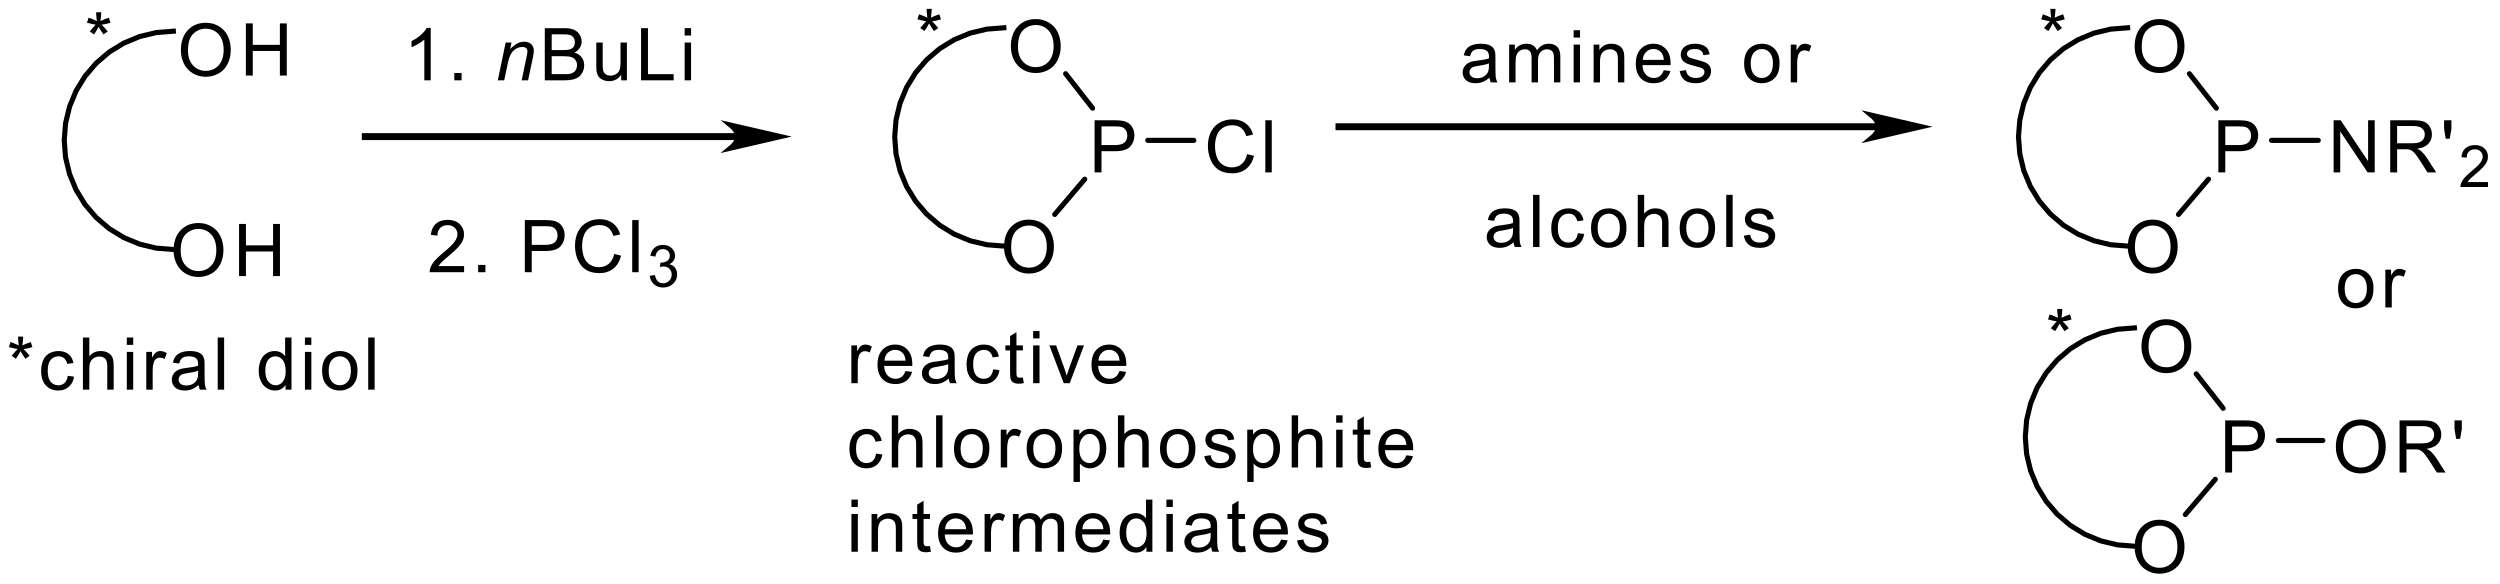 <?xml version="1.0" encoding="UTF-8"?>
<!DOCTYPE svg PUBLIC '-//W3C//DTD SVG 1.0//EN'
          'http://www.w3.org/TR/2001/REC-SVG-20010904/DTD/svg10.dtd'>
<svg stroke-dasharray="none" shape-rendering="auto" xmlns="http://www.w3.org/2000/svg" font-family="'Dialog'" text-rendering="auto" width="754" fill-opacity="1" color-interpolation="auto" color-rendering="auto" preserveAspectRatio="xMidYMid meet" font-size="12px" viewBox="0 0 754 176" fill="black" xmlns:xlink="http://www.w3.org/1999/xlink" stroke="black" image-rendering="auto" stroke-miterlimit="10" stroke-linecap="square" stroke-linejoin="miter" font-style="normal" stroke-width="1" height="176" stroke-dashoffset="0" font-weight="normal" stroke-opacity="1"
><!--Generated by the Batik Graphics2D SVG Generator--><defs id="genericDefs"
  /><g
  ><defs id="defs1"
    ><clipPath clipPathUnits="userSpaceOnUse" id="clipPath1"
      ><path d="M1.268 2.87 L283.653 2.87 L283.653 68.752 L1.268 68.752 L1.268 2.87 Z"
      /></clipPath
      ><clipPath clipPathUnits="userSpaceOnUse" id="clipPath2"
      ><path d="M119.829 84.687 L119.829 148.737 L394.363 148.737 L394.363 84.687 Z"
      /></clipPath
    ></defs
    ><g transform="scale(2.667,2.667) translate(-1.268,-2.87) matrix(1.029,0,0,1.029,-121.988,-84.239)"
    ><path d="M139.66 90.2 Q139.66 88.771 140.427 87.965 Q141.193 87.157 142.406 87.157 Q143.198 87.157 143.834 87.537 Q144.473 87.916 144.807 88.594 Q145.143 89.271 145.143 90.132 Q145.143 91.005 144.791 91.694 Q144.439 92.382 143.793 92.737 Q143.149 93.091 142.4 93.091 Q141.592 93.091 140.953 92.7 Q140.317 92.306 139.988 91.631 Q139.66 90.953 139.66 90.2 ZM140.442 90.21 Q140.442 91.248 140.998 91.845 Q141.556 92.439 142.398 92.439 Q143.253 92.439 143.806 91.837 Q144.361 91.235 144.361 90.129 Q144.361 89.428 144.124 88.906 Q143.887 88.385 143.43 88.098 Q142.977 87.809 142.408 87.809 Q141.602 87.809 141.021 88.364 Q140.442 88.917 140.442 90.21 Z" stroke="none" clip-path="url(#clipPath2)"
    /></g
    ><g transform="matrix(2.743,0,0,2.743,-328.683,-232.29)"
    ><path d="M146.861 92.992 L146.861 87.258 L147.619 87.258 L147.619 89.613 L150.6 89.613 L150.6 87.258 L151.358 87.258 L151.358 92.992 L150.6 92.992 L150.6 90.288 L147.619 90.288 L147.619 92.992 L146.861 92.992 Z" stroke="none" clip-path="url(#clipPath2)"
    /></g
    ><g transform="matrix(2.743,0,0,2.743,-328.683,-232.29)"
    ><path d="M240.179 103.642 L240.179 97.908 L242.343 97.908 Q242.914 97.908 243.214 97.963 Q243.636 98.033 243.92 98.231 Q244.207 98.427 244.382 98.784 Q244.556 99.139 244.556 99.566 Q244.556 100.296 244.09 100.805 Q243.625 101.311 242.408 101.311 L240.937 101.311 L240.937 103.642 L240.179 103.642 ZM240.937 100.633 L242.421 100.633 Q243.156 100.633 243.464 100.359 Q243.774 100.085 243.774 99.59 Q243.774 99.23 243.592 98.974 Q243.409 98.716 243.112 98.635 Q242.922 98.583 242.405 98.583 L240.937 98.583 L240.937 100.633 Z" stroke="none" clip-path="url(#clipPath2)"
    /></g
    ><g transform="matrix(2.743,0,0,2.743,-328.683,-232.29)"
    ><path d="M230.972 89.825 Q230.972 88.396 231.739 87.59 Q232.506 86.782 233.718 86.782 Q234.511 86.782 235.147 87.162 Q235.786 87.541 236.12 88.219 Q236.456 88.896 236.456 89.757 Q236.456 90.63 236.104 91.319 Q235.752 92.007 235.105 92.362 Q234.461 92.716 233.713 92.716 Q232.905 92.716 232.266 92.325 Q231.63 91.931 231.301 91.256 Q230.972 90.578 230.972 89.825 ZM231.755 89.835 Q231.755 90.873 232.31 91.47 Q232.868 92.064 233.71 92.064 Q234.565 92.064 235.118 91.462 Q235.674 90.86 235.674 89.754 Q235.674 89.053 235.436 88.531 Q235.199 88.01 234.743 87.723 Q234.289 87.434 233.721 87.434 Q232.915 87.434 232.334 87.989 Q231.755 88.542 231.755 89.835 Z" stroke="none" clip-path="url(#clipPath2)"
    /></g
    ><g transform="matrix(2.743,0,0,2.743,-328.683,-232.29)"
    ><path d="M230.222 111.874 Q230.222 110.445 230.989 109.639 Q231.756 108.831 232.968 108.831 Q233.761 108.831 234.397 109.211 Q235.036 109.589 235.37 110.267 Q235.706 110.945 235.706 111.806 Q235.706 112.679 235.354 113.368 Q235.002 114.056 234.355 114.411 Q233.711 114.765 232.963 114.765 Q232.155 114.765 231.516 114.374 Q230.88 113.98 230.551 113.305 Q230.222 112.627 230.222 111.874 ZM231.005 111.884 Q231.005 112.922 231.56 113.519 Q232.118 114.113 232.96 114.113 Q233.815 114.113 234.368 113.511 Q234.924 112.909 234.924 111.803 Q234.924 111.102 234.686 110.58 Q234.449 110.059 233.993 109.772 Q233.539 109.483 232.971 109.483 Q232.165 109.483 231.584 110.038 Q231.005 110.591 231.005 111.884 Z" stroke="none" clip-path="url(#clipPath2)"
    /></g
    ><g transform="matrix(2.743,0,0,2.743,-328.683,-232.29)"
    ><path d="M256.949 101.631 L257.708 101.822 Q257.471 102.758 256.85 103.251 Q256.23 103.741 255.335 103.741 Q254.407 103.741 253.826 103.363 Q253.247 102.985 252.942 102.27 Q252.639 101.553 252.639 100.732 Q252.639 99.835 252.981 99.17 Q253.325 98.502 253.956 98.156 Q254.587 97.809 255.346 97.809 Q256.206 97.809 256.793 98.247 Q257.379 98.685 257.611 99.48 L256.863 99.655 Q256.665 99.029 256.284 98.745 Q255.906 98.458 255.33 98.458 Q254.67 98.458 254.225 98.776 Q253.781 99.092 253.601 99.626 Q253.421 100.161 253.421 100.727 Q253.421 101.459 253.635 102.004 Q253.849 102.549 254.298 102.82 Q254.749 103.089 255.273 103.089 Q255.909 103.089 256.349 102.721 Q256.793 102.354 256.949 101.631 Z" stroke="none" clip-path="url(#clipPath2)"
    /></g
    ><g transform="matrix(2.743,0,0,2.743,-328.683,-232.29)"
    ><path d="M258.954 103.642 L258.954 97.908 L259.658 97.908 L259.658 103.642 L258.954 103.642 Z" stroke="none" clip-path="url(#clipPath2)"
    /></g
    ><g transform="matrix(2.743,0,0,2.743,-328.683,-232.29)"
    ><path d="M138.91 112.249 Q138.91 110.82 139.677 110.014 Q140.443 109.206 141.656 109.206 Q142.448 109.206 143.084 109.586 Q143.723 109.964 144.057 110.642 Q144.393 111.32 144.393 112.181 Q144.393 113.054 144.041 113.743 Q143.689 114.431 143.043 114.786 Q142.399 115.14 141.65 115.14 Q140.842 115.14 140.203 114.749 Q139.567 114.355 139.238 113.68 Q138.91 113.002 138.91 112.249 ZM139.692 112.259 Q139.692 113.297 140.248 113.894 Q140.806 114.488 141.648 114.488 Q142.503 114.488 143.056 113.886 Q143.611 113.284 143.611 112.178 Q143.611 111.477 143.374 110.955 Q143.137 110.434 142.68 110.147 Q142.227 109.858 141.658 109.858 Q140.852 109.858 140.271 110.413 Q139.692 110.966 139.692 112.259 Z" stroke="none" clip-path="url(#clipPath2)"
    /></g
    ><g transform="matrix(2.743,0,0,2.743,-328.683,-232.29)"
    ><path d="M146.111 115.041 L146.111 109.307 L146.869 109.307 L146.869 111.662 L149.85 111.662 L149.85 109.307 L150.608 109.307 L150.608 115.041 L149.85 115.041 L149.85 112.337 L146.869 112.337 L146.869 115.041 L146.111 115.041 Z" stroke="none" clip-path="url(#clipPath2)"
    /></g
    ><g transform="matrix(2.743,0,0,2.743,-328.683,-232.29)"
    ><path d="M364.491 136.642 L364.491 130.908 L366.655 130.908 Q367.226 130.908 367.526 130.963 Q367.948 131.033 368.233 131.231 Q368.519 131.427 368.694 131.784 Q368.869 132.139 368.869 132.566 Q368.869 133.296 368.402 133.805 Q367.938 134.311 366.72 134.311 L365.25 134.311 L365.25 136.642 L364.491 136.642 ZM365.25 133.633 L366.733 133.633 Q367.469 133.633 367.776 133.359 Q368.087 133.085 368.087 132.59 Q368.087 132.23 367.904 131.974 Q367.721 131.716 367.424 131.635 Q367.234 131.583 366.718 131.583 L365.25 131.583 L365.25 133.633 Z" stroke="none" clip-path="url(#clipPath2)"
    /></g
    ><g transform="matrix(2.743,0,0,2.743,-328.683,-232.29)"
    ><path d="M355.285 122.825 Q355.285 121.396 356.052 120.59 Q356.818 119.782 358.031 119.782 Q358.823 119.782 359.459 120.162 Q360.098 120.541 360.432 121.219 Q360.768 121.896 360.768 122.757 Q360.768 123.63 360.416 124.319 Q360.064 125.007 359.418 125.362 Q358.774 125.716 358.025 125.716 Q357.217 125.716 356.578 125.325 Q355.942 124.931 355.614 124.256 Q355.285 123.578 355.285 122.825 ZM356.067 122.835 Q356.067 123.873 356.623 124.47 Q357.181 125.064 358.023 125.064 Q358.878 125.064 359.431 124.462 Q359.986 123.86 359.986 122.754 Q359.986 122.053 359.749 121.531 Q359.512 121.01 359.055 120.723 Q358.602 120.434 358.033 120.434 Q357.228 120.434 356.646 120.989 Q356.067 121.542 356.067 122.835 Z" stroke="none" clip-path="url(#clipPath2)"
    /></g
    ><g transform="matrix(2.743,0,0,2.743,-328.683,-232.29)"
    ><path d="M354.535 144.874 Q354.535 143.445 355.302 142.639 Q356.068 141.831 357.281 141.831 Q358.073 141.831 358.709 142.211 Q359.348 142.589 359.682 143.267 Q360.018 143.945 360.018 144.806 Q360.018 145.679 359.666 146.368 Q359.314 147.056 358.668 147.411 Q358.024 147.765 357.275 147.765 Q356.467 147.765 355.828 147.374 Q355.192 146.98 354.864 146.305 Q354.535 145.627 354.535 144.874 ZM355.317 144.884 Q355.317 145.922 355.873 146.519 Q356.431 147.113 357.273 147.113 Q358.128 147.113 358.681 146.511 Q359.236 145.909 359.236 144.803 Q359.236 144.102 358.999 143.58 Q358.762 143.059 358.305 142.772 Q357.852 142.483 357.283 142.483 Q356.478 142.483 355.896 143.038 Q355.317 143.591 355.317 144.884 Z" stroke="none" clip-path="url(#clipPath2)"
    /></g
    ><g transform="matrix(2.743,0,0,2.743,-328.683,-232.29)"
    ><path d="M376.66 133.849 Q376.66 132.42 377.427 131.615 Q378.193 130.806 379.406 130.806 Q380.198 130.806 380.834 131.187 Q381.473 131.565 381.807 132.243 Q382.143 132.921 382.143 133.781 Q382.143 134.655 381.791 135.343 Q381.439 136.032 380.793 136.386 Q380.149 136.741 379.4 136.741 Q378.592 136.741 377.953 136.35 Q377.317 135.956 376.989 135.281 Q376.66 134.603 376.66 133.849 ZM377.442 133.86 Q377.442 134.897 377.998 135.494 Q378.556 136.089 379.398 136.089 Q380.253 136.089 380.806 135.487 Q381.361 134.884 381.361 133.779 Q381.361 133.077 381.124 132.556 Q380.887 132.034 380.43 131.748 Q379.977 131.458 379.408 131.458 Q378.603 131.458 378.021 132.013 Q377.442 132.566 377.442 133.86 Z" stroke="none" clip-path="url(#clipPath2)"
    /></g
    ><g transform="matrix(2.743,0,0,2.743,-328.683,-232.29)"
    ><path d="M383.666 136.642 L383.666 130.908 L386.208 130.908 Q386.975 130.908 387.374 131.062 Q387.773 131.216 388.01 131.607 Q388.25 131.998 388.25 132.472 Q388.25 133.083 387.853 133.502 Q387.46 133.919 386.633 134.032 Q386.936 134.178 387.092 134.319 Q387.423 134.624 387.721 135.08 L388.719 136.642 L387.765 136.642 L387.006 135.447 Q386.672 134.931 386.456 134.657 Q386.242 134.384 386.073 134.274 Q385.903 134.165 385.726 134.123 Q385.598 134.094 385.303 134.094 L384.425 134.094 L384.425 136.642 L383.666 136.642 ZM384.425 133.437 L386.054 133.437 Q386.576 133.437 386.868 133.33 Q387.163 133.223 387.314 132.986 Q387.468 132.749 387.468 132.472 Q387.468 132.066 387.17 131.805 Q386.876 131.542 386.24 131.542 L384.425 131.542 L384.425 133.437 Z" stroke="none" clip-path="url(#clipPath2)"
    /></g
    ><g transform="matrix(2.743,0,0,2.743,-328.683,-232.29)"
    ><path d="M389.885 132.937 L389.705 131.865 L389.705 130.908 L390.508 130.908 L390.508 131.865 L390.321 132.937 L389.885 132.937 Z" stroke="none" clip-path="url(#clipPath2)"
    /></g
    ><g transform="matrix(2.743,0,0,2.743,-328.683,-232.29)"
    ><path d="M363.741 103.642 L363.741 97.908 L365.905 97.908 Q366.476 97.908 366.776 97.963 Q367.198 98.033 367.483 98.231 Q367.769 98.427 367.944 98.784 Q368.119 99.139 368.119 99.566 Q368.119 100.296 367.652 100.805 Q367.188 101.311 365.97 101.311 L364.5 101.311 L364.5 103.642 L363.741 103.642 ZM364.5 100.633 L365.983 100.633 Q366.719 100.633 367.026 100.359 Q367.337 100.085 367.337 99.59 Q367.337 99.23 367.154 98.974 Q366.971 98.716 366.674 98.635 Q366.484 98.583 365.968 98.583 L364.5 98.583 L364.5 100.633 Z" stroke="none" clip-path="url(#clipPath2)"
    /></g
    ><g transform="matrix(2.743,0,0,2.743,-328.683,-232.29)"
    ><path d="M354.535 89.825 Q354.535 88.396 355.302 87.59 Q356.068 86.782 357.281 86.782 Q358.073 86.782 358.709 87.162 Q359.348 87.541 359.682 88.219 Q360.018 88.896 360.018 89.757 Q360.018 90.63 359.666 91.319 Q359.314 92.007 358.668 92.362 Q358.024 92.716 357.275 92.716 Q356.467 92.716 355.828 92.325 Q355.192 91.931 354.864 91.256 Q354.535 90.578 354.535 89.825 ZM355.317 89.835 Q355.317 90.873 355.873 91.47 Q356.431 92.064 357.273 92.064 Q358.128 92.064 358.681 91.462 Q359.236 90.86 359.236 89.754 Q359.236 89.053 358.999 88.531 Q358.762 88.01 358.305 87.723 Q357.852 87.434 357.283 87.434 Q356.478 87.434 355.896 87.989 Q355.317 88.542 355.317 89.835 Z" stroke="none" clip-path="url(#clipPath2)"
    /></g
    ><g transform="matrix(2.743,0,0,2.743,-328.683,-232.29)"
    ><path d="M353.785 111.874 Q353.785 110.445 354.552 109.639 Q355.318 108.831 356.531 108.831 Q357.323 108.831 357.959 109.211 Q358.598 109.589 358.932 110.267 Q359.268 110.945 359.268 111.806 Q359.268 112.679 358.916 113.368 Q358.564 114.056 357.918 114.411 Q357.274 114.765 356.525 114.765 Q355.717 114.765 355.078 114.374 Q354.442 113.98 354.114 113.305 Q353.785 112.627 353.785 111.874 ZM354.567 111.884 Q354.567 112.922 355.123 113.519 Q355.681 114.113 356.523 114.113 Q357.378 114.113 357.931 113.511 Q358.486 112.909 358.486 111.803 Q358.486 111.102 358.249 110.58 Q358.012 110.059 357.555 109.772 Q357.102 109.483 356.533 109.483 Q355.728 109.483 355.146 110.038 Q354.567 110.591 354.567 111.884 Z" stroke="none" clip-path="url(#clipPath2)"
    /></g
    ><g transform="matrix(2.743,0,0,2.743,-328.683,-232.29)"
    ><path d="M376.413 103.642 L376.413 97.908 L377.192 97.908 L380.204 102.408 L380.204 97.908 L380.932 97.908 L380.932 103.642 L380.152 103.642 L377.14 99.136 L377.14 103.642 L376.413 103.642 Z" stroke="none" clip-path="url(#clipPath2)"
    /></g
    ><g transform="matrix(2.743,0,0,2.743,-328.683,-232.29)"
    ><path d="M382.637 103.642 L382.637 97.908 L385.18 97.908 Q385.946 97.908 386.345 98.062 Q386.744 98.216 386.981 98.607 Q387.221 98.998 387.221 99.472 Q387.221 100.083 386.825 100.502 Q386.431 100.92 385.604 101.032 Q385.907 101.178 386.063 101.319 Q386.395 101.624 386.692 102.08 L387.69 103.642 L386.736 103.642 L385.977 102.448 Q385.644 101.931 385.427 101.657 Q385.213 101.384 385.044 101.274 Q384.875 101.165 384.697 101.123 Q384.569 101.094 384.275 101.094 L383.396 101.094 L383.396 103.642 L382.637 103.642 ZM383.396 100.437 L385.026 100.437 Q385.547 100.437 385.839 100.33 Q386.134 100.223 386.285 99.986 Q386.439 99.749 386.439 99.472 Q386.439 99.066 386.142 98.805 Q385.847 98.542 385.211 98.542 L383.396 98.542 L383.396 100.437 Z" stroke="none" clip-path="url(#clipPath2)"
    /></g
    ><g transform="matrix(2.743,0,0,2.743,-328.683,-232.29)"
    ><path d="M388.742 99.937 L388.562 98.865 L388.562 97.908 L389.365 97.908 L389.365 98.865 L389.177 99.937 L388.742 99.937 Z" stroke="none" clip-path="url(#clipPath2)"
    /></g
    ><g transform="matrix(2.743,0,0,2.743,-328.683,-232.29)"
    ><path d="M393.391 104.701 L393.391 105.244 L390.358 105.244 Q390.351 105.039 390.424 104.852 Q390.539 104.543 390.793 104.242 Q391.05 103.942 391.532 103.548 Q392.279 102.935 392.542 102.576 Q392.804 102.217 392.804 101.898 Q392.804 101.564 392.565 101.335 Q392.327 101.103 391.941 101.103 Q391.534 101.103 391.29 101.347 Q391.046 101.591 391.044 102.023 L390.464 101.965 Q390.524 101.316 390.912 100.978 Q391.3 100.638 391.953 100.638 Q392.615 100.638 392.998 101.005 Q393.384 101.37 393.384 101.91 Q393.384 102.186 393.272 102.453 Q393.159 102.718 392.896 103.012 Q392.635 103.306 392.028 103.819 Q391.522 104.245 391.378 104.397 Q391.234 104.549 391.14 104.701 L393.391 104.701 Z" stroke="none" clip-path="url(#clipPath2)"
    /></g
    ><g transform="matrix(2.743,0,0,2.743,-328.683,-232.29)"
    ><path d="M167.186 93.516 L166.482 93.516 L166.482 89.029 Q166.226 89.271 165.814 89.514 Q165.402 89.756 165.074 89.879 L165.074 89.198 Q165.663 88.919 166.104 88.525 Q166.547 88.129 166.732 87.759 L167.186 87.759 L167.186 93.516 Z" stroke="none" clip-path="url(#clipPath2)"
    /></g
    ><g transform="matrix(2.743,0,0,2.743,-328.683,-232.29)"
    ><path d="M169.776 93.516 L169.776 92.713 L170.579 92.713 L170.579 93.516 L169.776 93.516 Z" stroke="none" clip-path="url(#clipPath2)"
    /></g
    ><g transform="matrix(2.743,0,0,2.743,-328.683,-232.29)"
    ><path d="M174.559 93.516 L175.427 89.362 L176.069 89.362 L175.917 90.085 Q176.334 89.66 176.697 89.464 Q177.062 89.269 177.443 89.269 Q177.946 89.269 178.233 89.542 Q178.522 89.816 178.522 90.272 Q178.522 90.504 178.42 91 L177.891 93.516 L177.185 93.516 L177.735 90.883 Q177.818 90.499 177.818 90.317 Q177.818 90.108 177.675 89.98 Q177.531 89.85 177.263 89.85 Q176.718 89.85 176.293 90.241 Q175.87 90.632 175.67 91.584 L175.268 93.516 L174.559 93.516 Z" stroke="none" clip-path="url(#clipPath2)"
    /></g
    ><g transform="matrix(2.743,0,0,2.743,-328.683,-232.29)"
    ><path d="M179.728 93.516 L179.728 87.782 L181.879 87.782 Q182.536 87.782 182.933 87.957 Q183.332 88.129 183.556 88.492 Q183.78 88.854 183.78 89.248 Q183.78 89.615 183.579 89.941 Q183.381 90.265 182.98 90.465 Q183.499 90.617 183.778 90.984 Q184.059 91.352 184.059 91.853 Q184.059 92.257 183.887 92.603 Q183.718 92.948 183.467 93.135 Q183.217 93.323 182.839 93.42 Q182.463 93.516 181.916 93.516 L179.728 93.516 ZM180.487 90.192 L181.728 90.192 Q182.231 90.192 182.45 90.124 Q182.74 90.038 182.886 89.84 Q183.034 89.639 183.034 89.339 Q183.034 89.052 182.896 88.836 Q182.761 88.619 182.505 88.538 Q182.252 88.458 181.634 88.458 L180.487 88.458 L180.487 90.192 ZM180.487 92.838 L181.916 92.838 Q182.283 92.838 182.432 92.812 Q182.693 92.765 182.868 92.656 Q183.045 92.546 183.157 92.338 Q183.272 92.126 183.272 91.853 Q183.272 91.532 183.107 91.297 Q182.943 91.06 182.651 90.963 Q182.362 90.867 181.814 90.867 L180.487 90.867 L180.487 92.838 Z" stroke="none" clip-path="url(#clipPath2)"
    /></g
    ><g transform="matrix(2.743,0,0,2.743,-328.683,-232.29)"
    ><path d="M188.128 93.516 L188.128 92.906 Q187.643 93.61 186.809 93.61 Q186.441 93.61 186.123 93.469 Q185.805 93.328 185.649 93.115 Q185.495 92.901 185.432 92.593 Q185.391 92.385 185.391 91.936 L185.391 89.362 L186.095 89.362 L186.095 91.665 Q186.095 92.218 186.136 92.408 Q186.204 92.687 186.418 92.846 Q186.634 93.002 186.95 93.002 Q187.268 93.002 187.544 92.841 Q187.823 92.679 187.938 92.4 Q188.053 92.118 188.053 91.587 L188.053 89.362 L188.757 89.362 L188.757 93.516 L188.128 93.516 Z" stroke="none" clip-path="url(#clipPath2)"
    /></g
    ><g transform="matrix(2.743,0,0,2.743,-328.683,-232.29)"
    ><path d="M190.312 93.516 L190.312 87.782 L191.071 87.782 L191.071 92.838 L193.895 92.838 L193.895 93.516 L190.312 93.516 Z" stroke="none" clip-path="url(#clipPath2)"
    /></g
    ><g transform="matrix(2.743,0,0,2.743,-328.683,-232.29)"
    ><path d="M195.106 88.591 L195.106 87.782 L195.81 87.782 L195.81 88.591 L195.106 88.591 ZM195.106 93.516 L195.106 89.362 L195.81 89.362 L195.81 93.516 L195.106 93.516 Z" stroke="none" clip-path="url(#clipPath2)"
    /></g
    ><g transform="matrix(2.743,0,0,2.743,-328.683,-232.29)"
    ><path d="M170.856 113.938 L170.856 114.616 L167.065 114.616 Q167.057 114.361 167.148 114.126 Q167.292 113.74 167.61 113.365 Q167.93 112.989 168.533 112.496 Q169.466 111.73 169.795 111.281 Q170.123 110.833 170.123 110.434 Q170.123 110.017 169.823 109.73 Q169.526 109.44 169.044 109.44 Q168.535 109.44 168.23 109.745 Q167.925 110.05 167.923 110.59 L167.198 110.517 Q167.273 109.706 167.758 109.284 Q168.243 108.859 169.06 108.859 Q169.886 108.859 170.366 109.318 Q170.848 109.774 170.848 110.449 Q170.848 110.794 170.707 111.127 Q170.567 111.459 170.238 111.826 Q169.912 112.194 169.153 112.835 Q168.52 113.367 168.34 113.558 Q168.16 113.748 168.043 113.938 L170.856 113.938 Z" stroke="none" clip-path="url(#clipPath2)"
    /></g
    ><g transform="matrix(2.743,0,0,2.743,-328.683,-232.29)"
    ><path d="M172.398 114.616 L172.398 113.813 L173.202 113.813 L173.202 114.616 L172.398 114.616 Z" stroke="none" clip-path="url(#clipPath2)"
    /></g
    ><g transform="matrix(2.743,0,0,2.743,-328.683,-232.29)"
    ><path d="M177.533 114.616 L177.533 108.882 L179.697 108.882 Q180.268 108.882 180.568 108.937 Q180.99 109.007 181.274 109.206 Q181.561 109.401 181.736 109.758 Q181.911 110.113 181.911 110.541 Q181.911 111.271 181.444 111.779 Q180.98 112.285 179.762 112.285 L178.292 112.285 L178.292 114.616 L177.533 114.616 ZM178.292 111.607 L179.775 111.607 Q180.511 111.607 180.818 111.333 Q181.129 111.06 181.129 110.564 Q181.129 110.204 180.946 109.949 Q180.763 109.691 180.466 109.61 Q180.276 109.558 179.76 109.558 L178.292 109.558 L178.292 111.607 Z" stroke="none" clip-path="url(#clipPath2)"
    /></g
    ><g transform="matrix(2.743,0,0,2.743,-328.683,-232.29)"
    ><path d="M187.359 112.606 L188.118 112.796 Q187.881 113.732 187.26 114.225 Q186.64 114.715 185.745 114.715 Q184.817 114.715 184.236 114.337 Q183.657 113.959 183.352 113.245 Q183.049 112.528 183.049 111.706 Q183.049 110.809 183.391 110.144 Q183.735 109.477 184.366 109.13 Q184.997 108.783 185.756 108.783 Q186.616 108.783 187.203 109.221 Q187.79 109.659 188.022 110.455 L187.273 110.629 Q187.075 110.004 186.694 109.719 Q186.316 109.433 185.74 109.433 Q185.08 109.433 184.635 109.751 Q184.191 110.066 184.011 110.601 Q183.832 111.135 183.832 111.701 Q183.832 112.434 184.045 112.979 Q184.259 113.524 184.708 113.795 Q185.159 114.063 185.683 114.063 Q186.319 114.063 186.76 113.696 Q187.203 113.328 187.359 112.606 Z" stroke="none" clip-path="url(#clipPath2)"
    /></g
    ><g transform="matrix(2.743,0,0,2.743,-328.683,-232.29)"
    ><path d="M189.341 114.616 L189.341 108.882 L190.045 108.882 L190.045 114.616 L189.341 114.616 Z" stroke="none" clip-path="url(#clipPath2)"
    /></g
    ><g transform="matrix(2.743,0,0,2.743,-328.683,-232.29)"
    ><path d="M191.273 115.006 L191.836 114.931 Q191.934 115.411 192.166 115.621 Q192.399 115.832 192.735 115.832 Q193.131 115.832 193.405 115.557 Q193.68 115.281 193.68 114.875 Q193.68 114.487 193.426 114.237 Q193.173 113.984 192.781 113.984 Q192.623 113.984 192.385 114.047 L192.447 113.552 Q192.504 113.558 192.537 113.558 Q192.898 113.558 193.186 113.371 Q193.474 113.183 193.474 112.791 Q193.474 112.482 193.263 112.28 Q193.054 112.075 192.723 112.075 Q192.393 112.075 192.174 112.282 Q191.955 112.488 191.892 112.901 L191.329 112.801 Q191.434 112.234 191.798 111.923 Q192.166 111.612 192.71 111.612 Q193.086 111.612 193.4 111.773 Q193.718 111.934 193.885 112.213 Q194.051 112.49 194.051 112.803 Q194.051 113.102 193.891 113.346 Q193.732 113.59 193.419 113.734 Q193.826 113.828 194.051 114.124 Q194.277 114.418 194.277 114.862 Q194.277 115.463 193.839 115.882 Q193.4 116.299 192.731 116.299 Q192.128 116.299 191.728 115.941 Q191.329 115.58 191.273 115.006 Z" stroke="none" clip-path="url(#clipPath2)"
    /></g
    ><g transform="matrix(2.743,0,0,2.743,-328.683,-232.29)"
    ><path d="M283.598 93.228 Q283.207 93.562 282.844 93.7 Q282.485 93.836 282.07 93.836 Q281.384 93.836 281.017 93.502 Q280.649 93.165 280.649 92.647 Q280.649 92.341 280.787 92.089 Q280.928 91.836 281.152 91.684 Q281.376 91.531 281.658 91.452 Q281.867 91.398 282.284 91.348 Q283.136 91.246 283.541 91.106 Q283.543 90.96 283.543 90.921 Q283.543 90.49 283.345 90.316 Q283.074 90.076 282.542 90.076 Q282.046 90.076 281.809 90.25 Q281.572 90.425 281.46 90.866 L280.772 90.772 Q280.865 90.331 281.079 90.06 Q281.296 89.786 281.702 89.64 Q282.109 89.494 282.644 89.494 Q283.175 89.494 283.507 89.619 Q283.84 89.745 283.997 89.935 Q284.153 90.123 284.216 90.412 Q284.252 90.592 284.252 91.061 L284.252 92 Q284.252 92.983 284.297 93.244 Q284.341 93.502 284.474 93.742 L283.739 93.742 Q283.629 93.523 283.598 93.228 ZM283.541 91.656 Q283.157 91.812 282.391 91.922 Q281.955 91.984 281.775 92.062 Q281.595 92.141 281.496 92.292 Q281.4 92.443 281.4 92.626 Q281.4 92.907 281.614 93.095 Q281.827 93.283 282.237 93.283 Q282.644 93.283 282.959 93.106 Q283.277 92.928 283.426 92.618 Q283.541 92.381 283.541 91.914 L283.541 91.656 Z" stroke="none" clip-path="url(#clipPath2)"
    /></g
    ><g transform="matrix(2.743,0,0,2.743,-328.683,-232.29)"
    ><path d="M285.761 93.742 L285.761 89.588 L286.389 89.588 L286.389 90.169 Q286.585 89.865 286.908 89.679 Q287.234 89.494 287.649 89.494 Q288.11 89.494 288.405 89.687 Q288.702 89.877 288.822 90.222 Q289.315 89.494 290.105 89.494 Q290.723 89.494 291.054 89.836 Q291.388 90.177 291.388 90.889 L291.388 93.742 L290.689 93.742 L290.689 91.124 Q290.689 90.701 290.618 90.516 Q290.551 90.331 290.371 90.219 Q290.191 90.104 289.948 90.104 Q289.51 90.104 289.221 90.396 Q288.932 90.686 288.932 91.327 L288.932 93.742 L288.228 93.742 L288.228 91.043 Q288.228 90.574 288.055 90.339 Q287.883 90.104 287.492 90.104 Q287.195 90.104 286.942 90.261 Q286.692 90.417 286.577 90.72 Q286.465 91.02 286.465 91.585 L286.465 93.742 L285.761 93.742 Z" stroke="none" clip-path="url(#clipPath2)"
    /></g
    ><g transform="matrix(2.743,0,0,2.743,-328.683,-232.29)"
    ><path d="M292.851 88.816 L292.851 88.008 L293.555 88.008 L293.555 88.816 L292.851 88.816 ZM292.851 93.742 L292.851 89.588 L293.555 89.588 L293.555 93.742 L292.851 93.742 Z" stroke="none" clip-path="url(#clipPath2)"
    /></g
    ><g transform="matrix(2.743,0,0,2.743,-328.683,-232.29)"
    ><path d="M295.048 93.742 L295.048 89.588 L295.682 89.588 L295.682 90.177 Q296.138 89.494 297.004 89.494 Q297.379 89.494 297.692 89.63 Q298.008 89.763 298.164 89.982 Q298.32 90.201 298.383 90.503 Q298.422 90.699 298.422 91.186 L298.422 93.742 L297.718 93.742 L297.718 91.215 Q297.718 90.785 297.635 90.571 Q297.554 90.357 297.345 90.232 Q297.137 90.104 296.855 90.104 Q296.404 90.104 296.078 90.391 Q295.752 90.675 295.752 91.473 L295.752 93.742 L295.048 93.742 Z" stroke="none" clip-path="url(#clipPath2)"
    /></g
    ><g transform="matrix(2.743,0,0,2.743,-328.683,-232.29)"
    ><path d="M302.762 92.404 L303.49 92.493 Q303.318 93.132 302.851 93.484 Q302.387 93.836 301.665 93.836 Q300.752 93.836 300.218 93.275 Q299.686 92.712 299.686 91.7 Q299.686 90.652 300.226 90.073 Q300.765 89.494 301.626 89.494 Q302.457 89.494 302.984 90.063 Q303.514 90.628 303.514 91.656 Q303.514 91.718 303.511 91.844 L300.413 91.844 Q300.452 92.529 300.799 92.894 Q301.149 93.257 301.667 93.257 Q302.056 93.257 302.33 93.053 Q302.603 92.85 302.762 92.404 ZM300.452 91.265 L302.77 91.265 Q302.723 90.741 302.504 90.48 Q302.168 90.073 301.634 90.073 Q301.149 90.073 300.817 90.399 Q300.486 90.722 300.452 91.265 Z" stroke="none" clip-path="url(#clipPath2)"
    /></g
    ><g transform="matrix(2.743,0,0,2.743,-328.683,-232.29)"
    ><path d="M304.511 92.501 L305.207 92.391 Q305.264 92.811 305.533 93.035 Q305.802 93.257 306.281 93.257 Q306.766 93.257 307.001 93.059 Q307.236 92.86 307.236 92.594 Q307.236 92.357 307.03 92.219 Q306.884 92.125 306.31 91.982 Q305.536 91.786 305.236 91.643 Q304.936 91.499 304.782 91.249 Q304.628 90.996 304.628 90.691 Q304.628 90.412 304.753 90.177 Q304.881 89.94 305.1 89.784 Q305.264 89.661 305.549 89.578 Q305.833 89.494 306.156 89.494 Q306.646 89.494 307.014 89.635 Q307.384 89.776 307.559 90.016 Q307.736 90.256 307.804 90.66 L307.116 90.754 Q307.069 90.433 306.842 90.253 Q306.618 90.073 306.208 90.073 Q305.723 90.073 305.515 90.235 Q305.309 90.394 305.309 90.608 Q305.309 90.746 305.395 90.855 Q305.481 90.967 305.663 91.043 Q305.77 91.082 306.287 91.223 Q307.032 91.421 307.327 91.549 Q307.624 91.677 307.791 91.919 Q307.961 92.162 307.961 92.521 Q307.961 92.873 307.755 93.184 Q307.549 93.494 307.16 93.666 Q306.774 93.836 306.287 93.836 Q305.476 93.836 305.051 93.499 Q304.628 93.163 304.511 92.501 Z" stroke="none" clip-path="url(#clipPath2)"
    /></g
    ><g transform="matrix(2.743,0,0,2.743,-328.683,-232.29)"
    ><path d="M311.598 91.664 Q311.598 90.511 312.239 89.956 Q312.776 89.494 313.546 89.494 Q314.403 89.494 314.946 90.055 Q315.491 90.615 315.491 91.606 Q315.491 92.407 315.248 92.868 Q315.008 93.327 314.549 93.583 Q314.091 93.836 313.546 93.836 Q312.675 93.836 312.135 93.278 Q311.598 92.717 311.598 91.664 ZM312.323 91.664 Q312.323 92.462 312.669 92.86 Q313.019 93.257 313.546 93.257 Q314.07 93.257 314.416 92.858 Q314.766 92.459 314.766 91.64 Q314.766 90.871 314.416 90.475 Q314.067 90.076 313.546 90.076 Q313.019 90.076 312.669 90.472 Q312.323 90.866 312.323 91.664 Z" stroke="none" clip-path="url(#clipPath2)"
    /></g
    ><g transform="matrix(2.743,0,0,2.743,-328.683,-232.29)"
    ><path d="M316.725 93.742 L316.725 89.588 L317.359 89.588 L317.359 90.216 Q317.601 89.776 317.805 89.635 Q318.011 89.494 318.259 89.494 Q318.613 89.494 318.981 89.721 L318.738 90.373 Q318.48 90.222 318.222 90.222 Q317.993 90.222 317.808 90.36 Q317.625 90.498 317.547 90.746 Q317.429 91.121 317.429 91.567 L317.429 93.742 L316.725 93.742 Z" stroke="none" clip-path="url(#clipPath2)"
    /></g
    ><g transform="matrix(2.743,0,0,2.743,-328.683,-232.29)"
    ><path d="M286.243 111.328 Q285.852 111.662 285.49 111.8 Q285.13 111.936 284.716 111.936 Q284.03 111.936 283.662 111.602 Q283.295 111.266 283.295 110.747 Q283.295 110.442 283.433 110.189 Q283.574 109.936 283.798 109.784 Q284.022 109.631 284.304 109.552 Q284.512 109.498 284.929 109.448 Q285.782 109.346 286.186 109.206 Q286.189 109.06 286.189 109.02 Q286.189 108.59 285.991 108.415 Q285.719 108.176 285.188 108.176 Q284.692 108.176 284.455 108.35 Q284.218 108.525 284.105 108.966 L283.417 108.872 Q283.511 108.431 283.725 108.16 Q283.941 107.886 284.348 107.74 Q284.755 107.594 285.289 107.594 Q285.821 107.594 286.152 107.719 Q286.486 107.844 286.642 108.035 Q286.799 108.223 286.861 108.512 Q286.898 108.692 286.898 109.161 L286.898 110.1 Q286.898 111.083 286.942 111.344 Q286.987 111.602 287.12 111.842 L286.384 111.842 Q286.275 111.623 286.243 111.328 ZM286.186 109.756 Q285.803 109.912 285.036 110.022 Q284.601 110.084 284.421 110.162 Q284.241 110.241 284.142 110.392 Q284.046 110.543 284.046 110.726 Q284.046 111.007 284.259 111.195 Q284.473 111.383 284.882 111.383 Q285.289 111.383 285.605 111.206 Q285.923 111.028 286.071 110.718 Q286.186 110.481 286.186 110.014 L286.186 109.756 Z" stroke="none" clip-path="url(#clipPath2)"
    /></g
    ><g transform="matrix(2.743,0,0,2.743,-328.683,-232.29)"
    ><path d="M288.391 111.842 L288.391 106.108 L289.095 106.108 L289.095 111.842 L288.391 111.842 Z" stroke="none" clip-path="url(#clipPath2)"
    /></g
    ><g transform="matrix(2.743,0,0,2.743,-328.683,-232.29)"
    ><path d="M293.316 110.319 L294.01 110.41 Q293.895 111.125 293.428 111.531 Q292.961 111.936 292.281 111.936 Q291.428 111.936 290.909 111.378 Q290.39 110.82 290.39 109.779 Q290.39 109.106 290.612 108.603 Q290.836 108.097 291.293 107.847 Q291.749 107.594 292.283 107.594 Q292.961 107.594 293.392 107.936 Q293.822 108.277 293.942 108.908 L293.259 109.013 Q293.159 108.596 292.912 108.384 Q292.664 108.173 292.312 108.173 Q291.78 108.173 291.446 108.554 Q291.115 108.934 291.115 109.761 Q291.115 110.598 291.436 110.979 Q291.757 111.357 292.273 111.357 Q292.688 111.357 292.964 111.104 Q293.243 110.848 293.316 110.319 Z" stroke="none" clip-path="url(#clipPath2)"
    /></g
    ><g transform="matrix(2.743,0,0,2.743,-328.683,-232.29)"
    ><path d="M294.766 109.764 Q294.766 108.611 295.408 108.056 Q295.945 107.594 296.714 107.594 Q297.572 107.594 298.114 108.155 Q298.659 108.715 298.659 109.706 Q298.659 110.507 298.417 110.968 Q298.177 111.427 297.718 111.683 Q297.259 111.936 296.714 111.936 Q295.843 111.936 295.304 111.378 Q294.766 110.817 294.766 109.764 ZM295.491 109.764 Q295.491 110.561 295.838 110.96 Q296.188 111.357 296.714 111.357 Q297.238 111.357 297.585 110.958 Q297.934 110.559 297.934 109.74 Q297.934 108.971 297.585 108.575 Q297.236 108.176 296.714 108.176 Q296.188 108.176 295.838 108.572 Q295.491 108.966 295.491 109.764 Z" stroke="none" clip-path="url(#clipPath2)"
    /></g
    ><g transform="matrix(2.743,0,0,2.743,-328.683,-232.29)"
    ><path d="M299.902 111.842 L299.902 106.108 L300.606 106.108 L300.606 108.165 Q301.099 107.594 301.85 107.594 Q302.311 107.594 302.65 107.777 Q302.992 107.957 303.138 108.277 Q303.284 108.598 303.284 109.208 L303.284 111.842 L302.58 111.842 L302.58 109.208 Q302.58 108.681 302.35 108.442 Q302.123 108.199 301.704 108.199 Q301.391 108.199 301.114 108.363 Q300.841 108.525 300.723 108.804 Q300.606 109.08 300.606 109.568 L300.606 111.842 L299.902 111.842 Z" stroke="none" clip-path="url(#clipPath2)"
    /></g
    ><g transform="matrix(2.743,0,0,2.743,-328.683,-232.29)"
    ><path d="M304.511 109.764 Q304.511 108.611 305.152 108.056 Q305.689 107.594 306.459 107.594 Q307.316 107.594 307.859 108.155 Q308.404 108.715 308.404 109.706 Q308.404 110.507 308.161 110.968 Q307.921 111.427 307.462 111.683 Q307.003 111.936 306.459 111.936 Q305.588 111.936 305.048 111.378 Q304.511 110.817 304.511 109.764 ZM305.236 109.764 Q305.236 110.561 305.582 110.96 Q305.932 111.357 306.459 111.357 Q306.983 111.357 307.329 110.958 Q307.679 110.559 307.679 109.74 Q307.679 108.971 307.329 108.575 Q306.98 108.176 306.459 108.176 Q305.932 108.176 305.582 108.572 Q305.236 108.966 305.236 109.764 Z" stroke="none" clip-path="url(#clipPath2)"
    /></g
    ><g transform="matrix(2.743,0,0,2.743,-328.683,-232.29)"
    ><path d="M309.631 111.842 L309.631 106.108 L310.335 106.108 L310.335 111.842 L309.631 111.842 Z" stroke="none" clip-path="url(#clipPath2)"
    /></g
    ><g transform="matrix(2.743,0,0,2.743,-328.683,-232.29)"
    ><path d="M311.565 110.601 L312.261 110.491 Q312.318 110.911 312.587 111.135 Q312.856 111.357 313.335 111.357 Q313.82 111.357 314.055 111.159 Q314.29 110.96 314.29 110.694 Q314.29 110.457 314.084 110.319 Q313.938 110.225 313.364 110.082 Q312.59 109.886 312.29 109.743 Q311.99 109.599 311.836 109.349 Q311.682 109.096 311.682 108.791 Q311.682 108.512 311.807 108.277 Q311.935 108.04 312.154 107.884 Q312.318 107.761 312.603 107.678 Q312.887 107.594 313.21 107.594 Q313.7 107.594 314.068 107.735 Q314.438 107.876 314.613 108.116 Q314.79 108.356 314.858 108.76 L314.17 108.854 Q314.123 108.533 313.896 108.353 Q313.672 108.173 313.262 108.173 Q312.777 108.173 312.569 108.335 Q312.363 108.494 312.363 108.708 Q312.363 108.846 312.449 108.955 Q312.535 109.067 312.717 109.143 Q312.824 109.182 313.341 109.323 Q314.086 109.521 314.381 109.649 Q314.678 109.777 314.845 110.019 Q315.014 110.262 315.014 110.621 Q315.014 110.973 314.808 111.284 Q314.603 111.594 314.214 111.766 Q313.828 111.936 313.341 111.936 Q312.53 111.936 312.105 111.599 Q311.682 111.263 311.565 110.601 Z" stroke="none" clip-path="url(#clipPath2)"
    /></g
    ><g transform="matrix(2.743,0,0,2.743,-328.683,-232.29)"
    ><path d="M120.801 122.847 L120.981 122.291 Q121.604 122.51 121.886 122.672 Q121.81 121.963 121.808 121.697 L122.373 121.697 Q122.363 122.085 122.285 122.667 Q122.686 122.463 123.208 122.291 L123.388 122.847 Q122.89 123.011 122.412 123.066 Q122.652 123.274 123.085 123.806 L122.616 124.137 Q122.389 123.83 122.081 123.298 Q121.792 123.848 121.573 124.137 L121.111 123.806 Q121.565 123.246 121.761 123.066 Q121.255 122.969 120.801 122.847 Z" stroke="none" clip-path="url(#clipPath2)"
    /></g
    ><g transform="matrix(2.743,0,0,2.743,-328.683,-232.29)"
    ><path d="M127.277 126.007 L127.971 126.098 Q127.856 126.813 127.389 127.219 Q126.922 127.624 126.242 127.624 Q125.389 127.624 124.87 127.066 Q124.351 126.508 124.351 125.467 Q124.351 124.794 124.573 124.291 Q124.797 123.785 125.254 123.535 Q125.71 123.282 126.244 123.282 Q126.922 123.282 127.353 123.624 Q127.783 123.965 127.903 124.596 L127.22 124.701 Q127.121 124.284 126.873 124.072 Q126.625 123.861 126.273 123.861 Q125.741 123.861 125.407 124.242 Q125.076 124.622 125.076 125.449 Q125.076 126.286 125.397 126.667 Q125.718 127.045 126.234 127.045 Q126.648 127.045 126.925 126.792 Q127.204 126.536 127.277 126.007 Z" stroke="none" clip-path="url(#clipPath2)"
    /></g
    ><g transform="matrix(2.743,0,0,2.743,-328.683,-232.29)"
    ><path d="M128.942 127.53 L128.942 121.796 L129.646 121.796 L129.646 123.853 Q130.139 123.282 130.89 123.282 Q131.352 123.282 131.69 123.465 Q132.032 123.645 132.178 123.965 Q132.324 124.286 132.324 124.896 L132.324 127.53 L131.62 127.53 L131.62 124.896 Q131.62 124.37 131.391 124.13 Q131.164 123.887 130.744 123.887 Q130.431 123.887 130.155 124.051 Q129.881 124.213 129.764 124.492 Q129.646 124.768 129.646 125.256 L129.646 127.53 L128.942 127.53 Z" stroke="none" clip-path="url(#clipPath2)"
    /></g
    ><g transform="matrix(2.743,0,0,2.743,-328.683,-232.29)"
    ><path d="M133.769 122.604 L133.769 121.796 L134.473 121.796 L134.473 122.604 L133.769 122.604 ZM133.769 127.53 L133.769 123.376 L134.473 123.376 L134.473 127.53 L133.769 127.53 Z" stroke="none" clip-path="url(#clipPath2)"
    /></g
    ><g transform="matrix(2.743,0,0,2.743,-328.683,-232.29)"
    ><path d="M135.91 127.53 L135.91 123.376 L136.544 123.376 L136.544 124.004 Q136.786 123.564 136.989 123.423 Q137.195 123.282 137.443 123.282 Q137.798 123.282 138.165 123.509 L137.923 124.161 Q137.665 124.01 137.407 124.01 Q137.177 124.01 136.992 124.148 Q136.81 124.286 136.731 124.534 Q136.614 124.909 136.614 125.355 L136.614 127.53 L135.91 127.53 Z" stroke="none" clip-path="url(#clipPath2)"
    /></g
    ><g transform="matrix(2.743,0,0,2.743,-328.683,-232.29)"
    ><path d="M141.666 127.016 Q141.274 127.35 140.912 127.488 Q140.552 127.624 140.138 127.624 Q139.452 127.624 139.084 127.29 Q138.716 126.954 138.716 126.435 Q138.716 126.129 138.855 125.877 Q138.995 125.624 139.22 125.472 Q139.444 125.319 139.726 125.24 Q139.934 125.186 140.351 125.136 Q141.204 125.034 141.608 124.894 Q141.611 124.748 141.611 124.709 Q141.611 124.278 141.413 124.103 Q141.141 123.864 140.609 123.864 Q140.114 123.864 139.877 124.038 Q139.639 124.213 139.527 124.654 L138.839 124.56 Q138.933 124.119 139.147 123.848 Q139.363 123.574 139.77 123.428 Q140.177 123.282 140.711 123.282 Q141.243 123.282 141.574 123.407 Q141.908 123.532 142.065 123.723 Q142.221 123.911 142.284 124.2 Q142.32 124.38 142.32 124.849 L142.32 125.788 Q142.32 126.771 142.364 127.032 Q142.409 127.29 142.542 127.53 L141.806 127.53 Q141.697 127.311 141.666 127.016 ZM141.608 125.444 Q141.225 125.6 140.458 125.71 Q140.023 125.772 139.843 125.85 Q139.663 125.929 139.564 126.08 Q139.468 126.231 139.468 126.414 Q139.468 126.695 139.681 126.883 Q139.895 127.071 140.304 127.071 Q140.711 127.071 141.027 126.894 Q141.345 126.716 141.493 126.406 Q141.608 126.169 141.608 125.702 L141.608 125.444 Z" stroke="none" clip-path="url(#clipPath2)"
    /></g
    ><g transform="matrix(2.743,0,0,2.743,-328.683,-232.29)"
    ><path d="M143.764 127.53 L143.764 121.796 L144.469 121.796 L144.469 127.53 L143.764 127.53 Z" stroke="none" clip-path="url(#clipPath2)"
    /></g
    ><g transform="matrix(2.743,0,0,2.743,-328.683,-232.29)"
    ><path d="M151.222 127.53 L151.222 127.006 Q150.829 127.624 150.062 127.624 Q149.564 127.624 149.147 127.35 Q148.732 127.076 148.503 126.586 Q148.274 126.093 148.274 125.457 Q148.274 124.834 148.48 124.328 Q148.688 123.822 149.103 123.553 Q149.517 123.282 150.031 123.282 Q150.406 123.282 150.698 123.441 Q150.993 123.598 151.175 123.853 L151.175 121.796 L151.877 121.796 L151.877 127.53 L151.222 127.53 ZM148.998 125.457 Q148.998 126.255 149.335 126.651 Q149.671 127.045 150.127 127.045 Q150.589 127.045 150.912 126.667 Q151.236 126.289 151.236 125.514 Q151.236 124.662 150.907 124.263 Q150.578 123.864 150.096 123.864 Q149.627 123.864 149.311 124.247 Q148.998 124.63 148.998 125.457 Z" stroke="none" clip-path="url(#clipPath2)"
    /></g
    ><g transform="matrix(2.743,0,0,2.743,-328.683,-232.29)"
    ><path d="M153.355 122.604 L153.355 121.796 L154.059 121.796 L154.059 122.604 L153.355 122.604 ZM153.355 127.53 L153.355 123.376 L154.059 123.376 L154.059 127.53 L153.355 127.53 Z" stroke="none" clip-path="url(#clipPath2)"
    /></g
    ><g transform="matrix(2.743,0,0,2.743,-328.683,-232.29)"
    ><path d="M155.241 125.452 Q155.241 124.299 155.883 123.744 Q156.42 123.282 157.189 123.282 Q158.047 123.282 158.589 123.843 Q159.134 124.403 159.134 125.394 Q159.134 126.195 158.892 126.656 Q158.652 127.115 158.193 127.371 Q157.734 127.624 157.189 127.624 Q156.318 127.624 155.778 127.066 Q155.241 126.505 155.241 125.452 ZM155.966 125.452 Q155.966 126.249 156.313 126.648 Q156.662 127.045 157.189 127.045 Q157.713 127.045 158.06 126.646 Q158.409 126.247 158.409 125.428 Q158.409 124.659 158.06 124.263 Q157.71 123.864 157.189 123.864 Q156.662 123.864 156.313 124.26 Q155.966 124.654 155.966 125.452 Z" stroke="none" clip-path="url(#clipPath2)"
    /></g
    ><g transform="matrix(2.743,0,0,2.743,-328.683,-232.29)"
    ><path d="M160.313 127.53 L160.313 121.796 L161.017 121.796 L161.017 127.53 L160.313 127.53 Z" stroke="none" clip-path="url(#clipPath2)"
    /></g
    ><g transform="matrix(2.743,0,0,2.743,-328.683,-232.29)"
    ><path d="M213.434 126.818 L213.434 122.664 L214.067 122.664 L214.067 123.293 Q214.31 122.852 214.513 122.711 Q214.719 122.57 214.967 122.57 Q215.321 122.57 215.689 122.797 L215.446 123.449 Q215.188 123.298 214.93 123.298 Q214.701 123.298 214.516 123.436 Q214.333 123.574 214.255 123.822 Q214.138 124.197 214.138 124.643 L214.138 126.818 L213.434 126.818 Z" stroke="none" clip-path="url(#clipPath2)"
    /></g
    ><g transform="matrix(2.743,0,0,2.743,-328.683,-232.29)"
    ><path d="M219.386 125.48 L220.113 125.569 Q219.941 126.208 219.475 126.56 Q219.011 126.912 218.288 126.912 Q217.376 126.912 216.841 126.351 Q216.309 125.788 216.309 124.776 Q216.309 123.728 216.849 123.149 Q217.389 122.57 218.249 122.57 Q219.081 122.57 219.608 123.139 Q220.137 123.704 220.137 124.732 Q220.137 124.794 220.134 124.92 L217.037 124.92 Q217.076 125.605 217.423 125.97 Q217.772 126.333 218.291 126.333 Q218.679 126.333 218.953 126.129 Q219.227 125.926 219.386 125.48 ZM217.076 124.341 L219.394 124.341 Q219.347 123.817 219.128 123.556 Q218.792 123.149 218.257 123.149 Q217.772 123.149 217.441 123.475 Q217.11 123.798 217.076 124.341 Z" stroke="none" clip-path="url(#clipPath2)"
    /></g
    ><g transform="matrix(2.743,0,0,2.743,-328.683,-232.29)"
    ><path d="M224.141 126.304 Q223.75 126.638 223.387 126.776 Q223.027 126.912 222.613 126.912 Q221.927 126.912 221.559 126.578 Q221.192 126.242 221.192 125.723 Q221.192 125.418 221.33 125.165 Q221.471 124.912 221.695 124.76 Q221.919 124.607 222.201 124.528 Q222.409 124.474 222.827 124.424 Q223.679 124.323 224.083 124.182 Q224.086 124.036 224.086 123.997 Q224.086 123.566 223.888 123.392 Q223.617 123.152 223.085 123.152 Q222.589 123.152 222.352 123.326 Q222.115 123.501 222.003 123.942 L221.314 123.848 Q221.408 123.407 221.622 123.136 Q221.838 122.862 222.245 122.716 Q222.652 122.57 223.186 122.57 Q223.718 122.57 224.049 122.695 Q224.383 122.821 224.54 123.011 Q224.696 123.199 224.759 123.488 Q224.795 123.668 224.795 124.137 L224.795 125.076 Q224.795 126.059 224.839 126.32 Q224.884 126.578 225.017 126.818 L224.281 126.818 Q224.172 126.599 224.141 126.304 ZM224.083 124.732 Q223.7 124.888 222.934 124.998 Q222.498 125.06 222.318 125.139 Q222.138 125.217 222.039 125.368 Q221.943 125.519 221.943 125.702 Q221.943 125.983 222.156 126.171 Q222.37 126.359 222.78 126.359 Q223.186 126.359 223.502 126.182 Q223.82 126.004 223.969 125.694 Q224.083 125.457 224.083 124.99 L224.083 124.732 Z" stroke="none" clip-path="url(#clipPath2)"
    /></g
    ><g transform="matrix(2.743,0,0,2.743,-328.683,-232.29)"
    ><path d="M229.028 125.295 L229.722 125.386 Q229.607 126.101 229.141 126.507 Q228.674 126.912 227.993 126.912 Q227.141 126.912 226.622 126.354 Q226.103 125.796 226.103 124.755 Q226.103 124.083 226.325 123.579 Q226.549 123.073 227.005 122.823 Q227.461 122.57 227.996 122.57 Q228.674 122.57 229.104 122.912 Q229.534 123.254 229.654 123.885 L228.971 123.989 Q228.872 123.572 228.624 123.36 Q228.377 123.149 228.025 123.149 Q227.493 123.149 227.159 123.53 Q226.828 123.91 226.828 124.737 Q226.828 125.574 227.149 125.955 Q227.469 126.333 227.985 126.333 Q228.4 126.333 228.676 126.08 Q228.955 125.824 229.028 125.295 Z" stroke="none" clip-path="url(#clipPath2)"
    /></g
    ><g transform="matrix(2.743,0,0,2.743,-328.683,-232.29)"
    ><path d="M232.294 126.187 L232.395 126.81 Q232.098 126.873 231.863 126.873 Q231.48 126.873 231.269 126.753 Q231.058 126.63 230.972 126.432 Q230.886 126.234 230.886 125.6 L230.886 123.212 L230.369 123.212 L230.369 122.664 L230.886 122.664 L230.886 121.634 L231.587 121.212 L231.587 122.664 L232.294 122.664 L232.294 123.212 L231.587 123.212 L231.587 125.639 Q231.587 125.942 231.624 126.028 Q231.66 126.114 231.743 126.166 Q231.829 126.216 231.986 126.216 Q232.103 126.216 232.294 126.187 Z" stroke="none" clip-path="url(#clipPath2)"
    /></g
    ><g transform="matrix(2.743,0,0,2.743,-328.683,-232.29)"
    ><path d="M233.422 121.892 L233.422 121.084 L234.125 121.084 L234.125 121.892 L233.422 121.892 ZM233.422 126.818 L233.422 122.664 L234.125 122.664 L234.125 126.818 L233.422 126.818 Z" stroke="none" clip-path="url(#clipPath2)"
    /></g
    ><g transform="matrix(2.743,0,0,2.743,-328.683,-232.29)"
    ><path d="M236.787 126.818 L235.207 122.664 L235.95 122.664 L236.842 125.152 Q236.988 125.553 237.108 125.989 Q237.202 125.66 237.371 125.199 L238.294 122.664 L239.017 122.664 L237.444 126.818 L236.787 126.818 Z" stroke="none" clip-path="url(#clipPath2)"
    /></g
    ><g transform="matrix(2.743,0,0,2.743,-328.683,-232.29)"
    ><path d="M242.915 125.48 L243.643 125.569 Q243.471 126.208 243.004 126.56 Q242.54 126.912 241.818 126.912 Q240.905 126.912 240.37 126.351 Q239.839 125.788 239.839 124.776 Q239.839 123.728 240.378 123.149 Q240.918 122.57 241.779 122.57 Q242.61 122.57 243.137 123.139 Q243.666 123.704 243.666 124.732 Q243.666 124.794 243.664 124.92 L240.566 124.92 Q240.605 125.605 240.952 125.97 Q241.301 126.333 241.82 126.333 Q242.209 126.333 242.482 126.129 Q242.756 125.926 242.915 125.48 ZM240.605 124.341 L242.923 124.341 Q242.876 123.817 242.657 123.556 Q242.321 123.149 241.786 123.149 Q241.301 123.149 240.97 123.475 Q240.639 123.798 240.605 124.341 Z" stroke="none" clip-path="url(#clipPath2)"
    /></g
    ><g transform="matrix(2.743,0,0,2.743,-328.683,-232.29)"
    ><path d="M216.15 134.562 L216.844 134.653 Q216.729 135.368 216.263 135.774 Q215.796 136.178 215.115 136.178 Q214.263 136.178 213.744 135.62 Q213.225 135.062 213.225 134.022 Q213.225 133.349 213.447 132.846 Q213.671 132.34 214.127 132.09 Q214.583 131.837 215.118 131.837 Q215.796 131.837 216.226 132.179 Q216.656 132.52 216.776 133.151 L216.093 133.255 Q215.994 132.838 215.746 132.627 Q215.499 132.416 215.147 132.416 Q214.615 132.416 214.281 132.797 Q213.95 133.177 213.95 134.004 Q213.95 134.841 214.271 135.221 Q214.591 135.6 215.107 135.6 Q215.522 135.6 215.798 135.347 Q216.077 135.091 216.15 134.562 Z" stroke="none" clip-path="url(#clipPath2)"
    /></g
    ><g transform="matrix(2.743,0,0,2.743,-328.683,-232.29)"
    ><path d="M217.88 136.084 L217.88 130.351 L218.584 130.351 L218.584 132.408 Q219.077 131.837 219.828 131.837 Q220.289 131.837 220.628 132.019 Q220.97 132.199 221.116 132.52 Q221.262 132.841 221.262 133.451 L221.262 136.084 L220.558 136.084 L220.558 133.451 Q220.558 132.924 220.328 132.684 Q220.101 132.442 219.682 132.442 Q219.369 132.442 219.092 132.606 Q218.819 132.768 218.701 133.047 Q218.584 133.323 218.584 133.811 L218.584 136.084 L217.88 136.084 Z" stroke="none" clip-path="url(#clipPath2)"
    /></g
    ><g transform="matrix(2.743,0,0,2.743,-328.683,-232.29)"
    ><path d="M222.752 136.084 L222.752 130.351 L223.456 130.351 L223.456 136.084 L222.752 136.084 Z" stroke="none" clip-path="url(#clipPath2)"
    /></g
    ><g transform="matrix(2.743,0,0,2.743,-328.683,-232.29)"
    ><path d="M224.72 134.006 Q224.72 132.854 225.362 132.298 Q225.899 131.837 226.668 131.837 Q227.526 131.837 228.068 132.398 Q228.613 132.958 228.613 133.949 Q228.613 134.75 228.37 135.211 Q228.131 135.67 227.672 135.925 Q227.213 136.178 226.668 136.178 Q225.797 136.178 225.257 135.62 Q224.72 135.06 224.72 134.006 ZM225.445 134.006 Q225.445 134.804 225.792 135.203 Q226.141 135.6 226.668 135.6 Q227.192 135.6 227.539 135.201 Q227.888 134.802 227.888 133.983 Q227.888 133.214 227.539 132.817 Q227.189 132.418 226.668 132.418 Q226.141 132.418 225.792 132.815 Q225.445 133.208 225.445 134.006 Z" stroke="none" clip-path="url(#clipPath2)"
    /></g
    ><g transform="matrix(2.743,0,0,2.743,-328.683,-232.29)"
    ><path d="M229.863 136.084 L229.863 131.931 L230.497 131.931 L230.497 132.559 Q230.739 132.119 230.943 131.978 Q231.149 131.837 231.396 131.837 Q231.751 131.837 232.119 132.064 L231.876 132.716 Q231.618 132.565 231.36 132.565 Q231.131 132.565 230.945 132.703 Q230.763 132.841 230.685 133.089 Q230.567 133.464 230.567 133.91 L230.567 136.084 L229.863 136.084 Z" stroke="none" clip-path="url(#clipPath2)"
    /></g
    ><g transform="matrix(2.743,0,0,2.743,-328.683,-232.29)"
    ><path d="M232.71 134.006 Q232.71 132.854 233.352 132.298 Q233.889 131.837 234.658 131.837 Q235.516 131.837 236.058 132.398 Q236.603 132.958 236.603 133.949 Q236.603 134.75 236.361 135.211 Q236.121 135.67 235.662 135.925 Q235.203 136.178 234.658 136.178 Q233.787 136.178 233.247 135.62 Q232.71 135.06 232.71 134.006 ZM233.435 134.006 Q233.435 134.804 233.782 135.203 Q234.131 135.6 234.658 135.6 Q235.182 135.6 235.529 135.201 Q235.878 134.802 235.878 133.983 Q235.878 133.214 235.529 132.817 Q235.179 132.418 234.658 132.418 Q234.131 132.418 233.782 132.815 Q233.435 133.208 233.435 134.006 Z" stroke="none" clip-path="url(#clipPath2)"
    /></g
    ><g transform="matrix(2.743,0,0,2.743,-328.683,-232.29)"
    ><path d="M237.861 137.678 L237.861 131.931 L238.503 131.931 L238.503 132.471 Q238.73 132.153 239.014 131.996 Q239.301 131.837 239.707 131.837 Q240.239 131.837 240.646 132.111 Q241.053 132.385 241.259 132.883 Q241.467 133.381 241.467 133.975 Q241.467 134.614 241.238 135.125 Q241.008 135.633 240.573 135.907 Q240.138 136.178 239.655 136.178 Q239.303 136.178 239.024 136.03 Q238.745 135.881 238.565 135.654 L238.565 137.678 L237.861 137.678 ZM238.498 134.03 Q238.498 134.833 238.821 135.216 Q239.147 135.6 239.608 135.6 Q240.078 135.6 240.411 135.203 Q240.748 134.804 240.748 133.972 Q240.748 133.177 240.419 132.784 Q240.093 132.387 239.64 132.387 Q239.191 132.387 238.844 132.81 Q238.498 133.229 238.498 134.03 Z" stroke="none" clip-path="url(#clipPath2)"
    /></g
    ><g transform="matrix(2.743,0,0,2.743,-328.683,-232.29)"
    ><path d="M242.749 136.084 L242.749 130.351 L243.453 130.351 L243.453 132.408 Q243.946 131.837 244.697 131.837 Q245.158 131.837 245.497 132.019 Q245.839 132.199 245.985 132.52 Q246.131 132.841 246.131 133.451 L246.131 136.084 L245.427 136.084 L245.427 133.451 Q245.427 132.924 245.197 132.684 Q244.97 132.442 244.551 132.442 Q244.238 132.442 243.962 132.606 Q243.688 132.768 243.57 133.047 Q243.453 133.323 243.453 133.811 L243.453 136.084 L242.749 136.084 Z" stroke="none" clip-path="url(#clipPath2)"
    /></g
    ><g transform="matrix(2.743,0,0,2.743,-328.683,-232.29)"
    ><path d="M247.373 134.006 Q247.373 132.854 248.015 132.298 Q248.552 131.837 249.321 131.837 Q250.179 131.837 250.721 132.398 Q251.266 132.958 251.266 133.949 Q251.266 134.75 251.024 135.211 Q250.784 135.67 250.325 135.925 Q249.866 136.178 249.321 136.178 Q248.45 136.178 247.911 135.62 Q247.373 135.06 247.373 134.006 ZM248.098 134.006 Q248.098 134.804 248.445 135.203 Q248.794 135.6 249.321 135.6 Q249.845 135.6 250.192 135.201 Q250.541 134.802 250.541 133.983 Q250.541 133.214 250.192 132.817 Q249.843 132.418 249.321 132.418 Q248.794 132.418 248.445 132.815 Q248.098 133.208 248.098 134.006 Z" stroke="none" clip-path="url(#clipPath2)"
    /></g
    ><g transform="matrix(2.743,0,0,2.743,-328.683,-232.29)"
    ><path d="M252.243 134.843 L252.939 134.734 Q252.996 135.154 253.265 135.378 Q253.534 135.6 254.013 135.6 Q254.498 135.6 254.733 135.401 Q254.968 135.203 254.968 134.937 Q254.968 134.7 254.762 134.562 Q254.616 134.468 254.042 134.325 Q253.268 134.129 252.968 133.986 Q252.668 133.842 252.514 133.592 Q252.36 133.339 252.36 133.034 Q252.36 132.755 252.485 132.52 Q252.613 132.283 252.832 132.126 Q252.996 132.004 253.281 131.921 Q253.565 131.837 253.888 131.837 Q254.378 131.837 254.746 131.978 Q255.116 132.119 255.291 132.358 Q255.468 132.598 255.536 133.002 L254.848 133.096 Q254.801 132.776 254.574 132.596 Q254.35 132.416 253.94 132.416 Q253.455 132.416 253.247 132.577 Q253.041 132.737 253.041 132.95 Q253.041 133.089 253.127 133.198 Q253.213 133.31 253.395 133.386 Q253.502 133.425 254.018 133.566 Q254.764 133.764 255.059 133.892 Q255.356 134.019 255.523 134.262 Q255.692 134.504 255.692 134.864 Q255.692 135.216 255.486 135.526 Q255.28 135.837 254.892 136.009 Q254.506 136.178 254.018 136.178 Q253.208 136.178 252.782 135.842 Q252.36 135.506 252.243 134.843 Z" stroke="none" clip-path="url(#clipPath2)"
    /></g
    ><g transform="matrix(2.743,0,0,2.743,-328.683,-232.29)"
    ><path d="M256.963 137.678 L256.963 131.931 L257.604 131.931 L257.604 132.471 Q257.831 132.153 258.115 131.996 Q258.402 131.837 258.809 131.837 Q259.341 131.837 259.748 132.111 Q260.154 132.385 260.36 132.883 Q260.569 133.381 260.569 133.975 Q260.569 134.614 260.339 135.125 Q260.11 135.633 259.675 135.907 Q259.239 136.178 258.757 136.178 Q258.405 136.178 258.126 136.03 Q257.847 135.881 257.667 135.654 L257.667 137.678 L256.963 137.678 ZM257.599 134.03 Q257.599 134.833 257.922 135.216 Q258.248 135.6 258.71 135.6 Q259.179 135.6 259.513 135.203 Q259.849 134.804 259.849 133.972 Q259.849 133.177 259.521 132.784 Q259.195 132.387 258.741 132.387 Q258.293 132.387 257.946 132.81 Q257.599 133.229 257.599 134.03 Z" stroke="none" clip-path="url(#clipPath2)"
    /></g
    ><g transform="matrix(2.743,0,0,2.743,-328.683,-232.29)"
    ><path d="M261.851 136.084 L261.851 130.351 L262.555 130.351 L262.555 132.408 Q263.047 131.837 263.798 131.837 Q264.26 131.837 264.599 132.019 Q264.94 132.199 265.086 132.52 Q265.232 132.841 265.232 133.451 L265.232 136.084 L264.528 136.084 L264.528 133.451 Q264.528 132.924 264.299 132.684 Q264.072 132.442 263.652 132.442 Q263.339 132.442 263.063 132.606 Q262.789 132.768 262.672 133.047 Q262.555 133.323 262.555 133.811 L262.555 136.084 L261.851 136.084 Z" stroke="none" clip-path="url(#clipPath2)"
    /></g
    ><g transform="matrix(2.743,0,0,2.743,-328.683,-232.29)"
    ><path d="M266.741 131.159 L266.741 130.351 L267.445 130.351 L267.445 131.159 L266.741 131.159 ZM266.741 136.084 L266.741 131.931 L267.445 131.931 L267.445 136.084 L266.741 136.084 Z" stroke="none" clip-path="url(#clipPath2)"
    /></g
    ><g transform="matrix(2.743,0,0,2.743,-328.683,-232.29)"
    ><path d="M270.49 135.453 L270.592 136.077 Q270.294 136.139 270.06 136.139 Q269.676 136.139 269.465 136.019 Q269.254 135.897 269.168 135.699 Q269.082 135.5 269.082 134.867 L269.082 132.478 L268.566 132.478 L268.566 131.931 L269.082 131.931 L269.082 130.901 L269.783 130.478 L269.783 131.931 L270.49 131.931 L270.49 132.478 L269.783 132.478 L269.783 134.906 Q269.783 135.208 269.82 135.294 Q269.856 135.381 269.94 135.433 Q270.026 135.482 270.182 135.482 Q270.3 135.482 270.49 135.453 Z" stroke="none" clip-path="url(#clipPath2)"
    /></g
    ><g transform="matrix(2.743,0,0,2.743,-328.683,-232.29)"
    ><path d="M274.457 134.747 L275.185 134.835 Q275.013 135.474 274.546 135.826 Q274.082 136.178 273.36 136.178 Q272.447 136.178 271.912 135.618 Q271.381 135.055 271.381 134.043 Q271.381 132.995 271.92 132.416 Q272.46 131.837 273.32 131.837 Q274.152 131.837 274.679 132.405 Q275.208 132.971 275.208 133.999 Q275.208 134.061 275.206 134.186 L272.108 134.186 Q272.147 134.872 272.494 135.237 Q272.843 135.6 273.362 135.6 Q273.751 135.6 274.024 135.396 Q274.298 135.193 274.457 134.747 ZM272.147 133.607 L274.465 133.607 Q274.418 133.083 274.199 132.823 Q273.863 132.416 273.328 132.416 Q272.843 132.416 272.512 132.742 Q272.181 133.065 272.147 133.607 Z" stroke="none" clip-path="url(#clipPath2)"
    /></g
    ><g transform="matrix(2.743,0,0,2.743,-328.683,-232.29)"
    ><path d="M213.444 140.426 L213.444 139.618 L214.148 139.618 L214.148 140.426 L213.444 140.426 ZM213.444 145.351 L213.444 141.198 L214.148 141.198 L214.148 145.351 L213.444 145.351 Z" stroke="none" clip-path="url(#clipPath2)"
    /></g
    ><g transform="matrix(2.743,0,0,2.743,-328.683,-232.29)"
    ><path d="M215.657 145.351 L215.657 141.198 L216.291 141.198 L216.291 141.787 Q216.747 141.104 217.613 141.104 Q217.988 141.104 218.301 141.239 Q218.617 141.372 218.773 141.591 Q218.929 141.81 218.992 142.113 Q219.031 142.308 219.031 142.796 L219.031 145.351 L218.327 145.351 L218.327 142.825 Q218.327 142.394 218.244 142.181 Q218.163 141.967 217.954 141.842 Q217.746 141.714 217.464 141.714 Q217.013 141.714 216.687 142.001 Q216.361 142.285 216.361 143.083 L216.361 145.351 L215.657 145.351 Z" stroke="none" clip-path="url(#clipPath2)"
    /></g
    ><g transform="matrix(2.743,0,0,2.743,-328.683,-232.29)"
    ><path d="M222.081 144.72 L222.182 145.343 Q221.885 145.406 221.65 145.406 Q221.267 145.406 221.056 145.286 Q220.845 145.163 220.759 144.965 Q220.673 144.767 220.673 144.133 L220.673 141.745 L220.156 141.745 L220.156 141.198 L220.673 141.198 L220.673 140.168 L221.374 139.745 L221.374 141.198 L222.081 141.198 L222.081 141.745 L221.374 141.745 L221.374 144.173 Q221.374 144.475 221.411 144.561 Q221.447 144.647 221.53 144.699 Q221.617 144.749 221.773 144.749 Q221.89 144.749 222.081 144.72 Z" stroke="none" clip-path="url(#clipPath2)"
    /></g
    ><g transform="matrix(2.743,0,0,2.743,-328.683,-232.29)"
    ><path d="M226.048 144.014 L226.776 144.102 Q226.604 144.741 226.137 145.093 Q225.673 145.445 224.951 145.445 Q224.038 145.445 223.503 144.885 Q222.971 144.321 222.971 143.31 Q222.971 142.261 223.511 141.683 Q224.051 141.104 224.911 141.104 Q225.743 141.104 226.27 141.672 Q226.799 142.238 226.799 143.265 Q226.799 143.328 226.797 143.453 L223.699 143.453 Q223.738 144.139 224.085 144.504 Q224.434 144.866 224.953 144.866 Q225.342 144.866 225.615 144.663 Q225.889 144.459 226.048 144.014 ZM223.738 142.874 L226.056 142.874 Q226.009 142.35 225.79 142.089 Q225.454 141.683 224.919 141.683 Q224.434 141.683 224.103 142.008 Q223.772 142.332 223.738 142.874 Z" stroke="none" clip-path="url(#clipPath2)"
    /></g
    ><g transform="matrix(2.743,0,0,2.743,-328.683,-232.29)"
    ><path d="M228.086 145.351 L228.086 141.198 L228.72 141.198 L228.72 141.826 Q228.962 141.385 229.166 141.244 Q229.371 141.104 229.619 141.104 Q229.974 141.104 230.341 141.331 L230.099 141.982 Q229.841 141.831 229.583 141.831 Q229.353 141.831 229.168 141.969 Q228.986 142.108 228.907 142.355 Q228.79 142.731 228.79 143.177 L228.79 145.351 L228.086 145.351 Z" stroke="none" clip-path="url(#clipPath2)"
    /></g
    ><g transform="matrix(2.743,0,0,2.743,-328.683,-232.29)"
    ><path d="M231.196 145.351 L231.196 141.198 L231.825 141.198 L231.825 141.779 Q232.02 141.474 232.344 141.289 Q232.669 141.104 233.084 141.104 Q233.546 141.104 233.84 141.297 Q234.137 141.487 234.257 141.831 Q234.75 141.104 235.54 141.104 Q236.158 141.104 236.489 141.445 Q236.823 141.787 236.823 142.499 L236.823 145.351 L236.124 145.351 L236.124 142.733 Q236.124 142.311 236.054 142.126 Q235.986 141.941 235.806 141.829 Q235.626 141.714 235.384 141.714 Q234.946 141.714 234.656 142.006 Q234.367 142.295 234.367 142.937 L234.367 145.351 L233.663 145.351 L233.663 142.653 Q233.663 142.183 233.491 141.948 Q233.319 141.714 232.928 141.714 Q232.63 141.714 232.377 141.87 Q232.127 142.027 232.012 142.329 Q231.9 142.629 231.9 143.195 L231.9 145.351 L231.196 145.351 Z" stroke="none" clip-path="url(#clipPath2)"
    /></g
    ><g transform="matrix(2.743,0,0,2.743,-328.683,-232.29)"
    ><path d="M241.141 144.014 L241.868 144.102 Q241.696 144.741 241.23 145.093 Q240.765 145.445 240.043 145.445 Q239.131 145.445 238.596 144.885 Q238.064 144.321 238.064 143.31 Q238.064 142.261 238.604 141.683 Q239.144 141.104 240.004 141.104 Q240.836 141.104 241.363 141.672 Q241.892 142.238 241.892 143.265 Q241.892 143.328 241.889 143.453 L238.792 143.453 Q238.831 144.139 239.178 144.504 Q239.527 144.866 240.046 144.866 Q240.434 144.866 240.708 144.663 Q240.982 144.459 241.141 144.014 ZM238.831 142.874 L241.149 142.874 Q241.102 142.35 240.883 142.089 Q240.546 141.683 240.012 141.683 Q239.527 141.683 239.196 142.008 Q238.865 142.332 238.831 142.874 Z" stroke="none" clip-path="url(#clipPath2)"
    /></g
    ><g transform="matrix(2.743,0,0,2.743,-328.683,-232.29)"
    ><path d="M245.88 145.351 L245.88 144.827 Q245.486 145.445 244.72 145.445 Q244.222 145.445 243.804 145.171 Q243.39 144.898 243.16 144.407 Q242.931 143.915 242.931 143.278 Q242.931 142.655 243.137 142.149 Q243.346 141.643 243.76 141.375 Q244.175 141.104 244.688 141.104 Q245.064 141.104 245.356 141.263 Q245.65 141.419 245.833 141.675 L245.833 139.618 L246.534 139.618 L246.534 145.351 L245.88 145.351 ZM243.656 143.278 Q243.656 144.076 243.992 144.472 Q244.329 144.866 244.785 144.866 Q245.246 144.866 245.57 144.488 Q245.893 144.11 245.893 143.336 Q245.893 142.483 245.565 142.084 Q245.236 141.685 244.754 141.685 Q244.284 141.685 243.969 142.069 Q243.656 142.452 243.656 143.278 Z" stroke="none" clip-path="url(#clipPath2)"
    /></g
    ><g transform="matrix(2.743,0,0,2.743,-328.683,-232.29)"
    ><path d="M248.077 140.426 L248.077 139.618 L248.781 139.618 L248.781 140.426 L248.077 140.426 ZM248.077 145.351 L248.077 141.198 L248.781 141.198 L248.781 145.351 L248.077 145.351 Z" stroke="none" clip-path="url(#clipPath2)"
    /></g
    ><g transform="matrix(2.743,0,0,2.743,-328.683,-232.29)"
    ><path d="M252.999 144.838 Q252.608 145.171 252.246 145.31 Q251.886 145.445 251.471 145.445 Q250.785 145.445 250.418 145.111 Q250.05 144.775 250.05 144.256 Q250.05 143.951 250.188 143.698 Q250.329 143.445 250.553 143.294 Q250.778 143.14 251.059 143.062 Q251.268 143.007 251.685 142.958 Q252.538 142.856 252.942 142.715 Q252.944 142.569 252.944 142.53 Q252.944 142.1 252.746 141.925 Q252.475 141.685 251.943 141.685 Q251.448 141.685 251.21 141.86 Q250.973 142.035 250.861 142.475 L250.173 142.381 Q250.267 141.941 250.48 141.669 Q250.697 141.396 251.103 141.25 Q251.51 141.104 252.045 141.104 Q252.577 141.104 252.908 141.229 Q253.242 141.354 253.398 141.544 Q253.554 141.732 253.617 142.022 Q253.654 142.201 253.654 142.671 L253.654 143.609 Q253.654 144.592 253.698 144.853 Q253.742 145.111 253.875 145.351 L253.14 145.351 Q253.03 145.132 252.999 144.838 ZM252.942 143.265 Q252.559 143.422 251.792 143.531 Q251.356 143.594 251.177 143.672 Q250.997 143.75 250.898 143.901 Q250.801 144.053 250.801 144.235 Q250.801 144.517 251.015 144.705 Q251.229 144.892 251.638 144.892 Q252.045 144.892 252.36 144.715 Q252.678 144.538 252.827 144.227 Q252.942 143.99 252.942 143.523 L252.942 143.265 Z" stroke="none" clip-path="url(#clipPath2)"
    /></g
    ><g transform="matrix(2.743,0,0,2.743,-328.683,-232.29)"
    ><path d="M256.714 144.72 L256.815 145.343 Q256.518 145.406 256.283 145.406 Q255.9 145.406 255.689 145.286 Q255.478 145.163 255.392 144.965 Q255.305 144.767 255.305 144.133 L255.305 141.745 L254.789 141.745 L254.789 141.198 L255.305 141.198 L255.305 140.168 L256.007 139.745 L256.007 141.198 L256.714 141.198 L256.714 141.745 L256.007 141.745 L256.007 144.173 Q256.007 144.475 256.043 144.561 Q256.08 144.647 256.163 144.699 Q256.249 144.749 256.406 144.749 Q256.523 144.749 256.714 144.72 Z" stroke="none" clip-path="url(#clipPath2)"
    /></g
    ><g transform="matrix(2.743,0,0,2.743,-328.683,-232.29)"
    ><path d="M260.681 144.014 L261.409 144.102 Q261.236 144.741 260.77 145.093 Q260.305 145.445 259.583 145.445 Q258.671 145.445 258.136 144.885 Q257.604 144.321 257.604 143.31 Q257.604 142.261 258.144 141.683 Q258.684 141.104 259.544 141.104 Q260.376 141.104 260.903 141.672 Q261.432 142.238 261.432 143.265 Q261.432 143.328 261.429 143.453 L258.332 143.453 Q258.371 144.139 258.718 144.504 Q259.067 144.866 259.586 144.866 Q259.974 144.866 260.248 144.663 Q260.522 144.459 260.681 144.014 ZM258.371 142.874 L260.689 142.874 Q260.642 142.35 260.423 142.089 Q260.087 141.683 259.552 141.683 Q259.067 141.683 258.736 142.008 Q258.405 142.332 258.371 142.874 Z" stroke="none" clip-path="url(#clipPath2)"
    /></g
    ><g transform="matrix(2.743,0,0,2.743,-328.683,-232.29)"
    ><path d="M262.445 144.11 L263.141 144 Q263.199 144.42 263.467 144.645 Q263.736 144.866 264.216 144.866 Q264.7 144.866 264.935 144.668 Q265.17 144.47 265.17 144.204 Q265.17 143.967 264.964 143.828 Q264.818 143.735 264.244 143.591 Q263.47 143.396 263.17 143.252 Q262.87 143.109 262.716 142.858 Q262.562 142.606 262.562 142.3 Q262.562 142.022 262.688 141.787 Q262.815 141.55 263.034 141.393 Q263.199 141.271 263.483 141.187 Q263.767 141.104 264.09 141.104 Q264.58 141.104 264.948 141.244 Q265.318 141.385 265.493 141.625 Q265.67 141.865 265.738 142.269 L265.05 142.363 Q265.003 142.042 264.776 141.863 Q264.552 141.683 264.142 141.683 Q263.657 141.683 263.449 141.844 Q263.243 142.003 263.243 142.217 Q263.243 142.355 263.329 142.465 Q263.415 142.577 263.598 142.653 Q263.704 142.692 264.221 142.832 Q264.966 143.031 265.261 143.158 Q265.558 143.286 265.725 143.529 Q265.895 143.771 265.895 144.131 Q265.895 144.483 265.689 144.793 Q265.483 145.103 265.094 145.276 Q264.708 145.445 264.221 145.445 Q263.41 145.445 262.985 145.109 Q262.562 144.772 262.445 144.11 Z" stroke="none" clip-path="url(#clipPath2)"
    /></g
    ><g transform="matrix(2.743,0,0,2.743,-328.683,-232.29)"
    ><path d="M159.888 99.604 L159.888 99.804 L200.95 99.804 L200.95 99.604 ZM205.638 99.704 L200.157 98.438 Q201.7 99.704 200.157 100.969 Z" stroke="none" clip-path="url(#clipPath2)"
    /></g
    ><g stroke-width="0.562" transform="matrix(2.743,0,0,2.743,-328.683,-232.29)"
    ><path fill="none" d="M159.888 99.604 L159.888 99.804 L200.95 99.804 L200.95 99.604 ZM205.638 99.704 L200.157 98.438 Q201.7 99.704 200.157 100.969 Z" clip-path="url(#clipPath2)"
    /></g
    ><g stroke-width="0.562" transform="matrix(2.743,0,0,2.743,-328.683,-232.29)" stroke-linejoin="round" stroke-linecap="round"
    ><path fill="none" d="M239.956 96.578 L236.995 92.793" clip-path="url(#clipPath2)"
    /></g
    ><g stroke-width="0.562" transform="matrix(2.743,0,0,2.743,-328.683,-232.29)" stroke-linejoin="round" stroke-linecap="round"
    ><path fill="none" d="M239.092 104.388 L235.798 108.263" clip-path="url(#clipPath2)"
    /></g
    ><g stroke-width="0.562" transform="matrix(2.743,0,0,2.743,-328.683,-232.29)"
    ><path fill="none" d="M230.2 87.742 L228.323 87.889 L226.492 88.329 L224.752 89.05 L223.147 90.033 L221.715 91.256 L220.492 92.688 L219.508 94.294 L218.787 96.033 L218.348 97.864 L218.2 99.742 L218.348 101.619 L218.787 103.45 L219.508 105.189 L220.492 106.795 L221.715 108.227 L223.147 109.45 L224.752 110.434 L226.492 111.154 L228.323 111.594 L230.2 111.742 L230.2 111.742" clip-path="url(#clipPath2)"
    /></g
    ><g transform="matrix(2.743,0,0,2.743,-328.683,-232.29)"
    ><path d="M220.701 86.809 L220.88 86.253 Q221.504 86.472 221.785 86.634 Q221.71 85.925 221.707 85.659 L222.273 85.659 Q222.262 86.047 222.184 86.629 Q222.586 86.425 223.107 86.253 L223.287 86.809 Q222.789 86.973 222.312 87.028 Q222.552 87.236 222.985 87.768 L222.515 88.099 Q222.288 87.792 221.981 87.26 Q221.691 87.81 221.472 88.099 L221.011 87.768 Q221.464 87.208 221.66 87.028 Q221.154 86.931 220.701 86.809 Z" stroke="none" clip-path="url(#clipPath2)"
    /></g
    ><g stroke-width="0.562" transform="matrix(2.743,0,0,2.743,-328.683,-232.29)" stroke-linejoin="round" stroke-linecap="round"
    ><path fill="none" d="M246.027 100.117 L251.092 100.117" clip-path="url(#clipPath2)"
    /></g
    ><g stroke-width="0.562" transform="matrix(2.743,0,0,2.743,-328.683,-232.29)" stroke-linejoin="round" stroke-linecap="round"
    ><path fill="none" d="M363.519 96.578 L360.557 92.793" clip-path="url(#clipPath2)"
    /></g
    ><g stroke-width="0.562" transform="matrix(2.743,0,0,2.743,-328.683,-232.29)" stroke-linejoin="round" stroke-linecap="round"
    ><path fill="none" d="M362.655 104.388 L359.36 108.263" clip-path="url(#clipPath2)"
    /></g
    ><g stroke-width="0.562" transform="matrix(2.743,0,0,2.743,-328.683,-232.29)"
    ><path fill="none" d="M353.763 87.742 L351.885 87.889 L350.055 88.329 L348.315 89.05 L346.709 90.033 L345.277 91.256 L344.055 92.688 L343.071 94.294 L342.35 96.033 L341.91 97.864 L341.763 99.742 L341.91 101.619 L342.35 103.45 L343.071 105.189 L344.055 106.795 L345.277 108.227 L346.709 109.45 L348.315 110.434 L350.055 111.154 L351.885 111.594 L353.763 111.742 L353.763 111.742" clip-path="url(#clipPath2)"
    /></g
    ><g transform="matrix(2.743,0,0,2.743,-328.683,-232.29)"
    ><path d="M344.263 86.809 L344.443 86.253 Q345.066 86.472 345.348 86.634 Q345.272 85.925 345.269 85.659 L345.835 85.659 Q345.825 86.047 345.747 86.629 Q346.148 86.425 346.67 86.253 L346.85 86.809 Q346.352 86.973 345.874 87.028 Q346.114 87.236 346.547 87.768 L346.078 88.099 Q345.851 87.792 345.543 87.26 Q345.254 87.81 345.035 88.099 L344.573 87.768 Q345.027 87.208 345.223 87.028 Q344.717 86.931 344.263 86.809 Z" stroke="none" clip-path="url(#clipPath2)"
    /></g
    ><g stroke-width="0.562" transform="matrix(2.743,0,0,2.743,-328.683,-232.29)" stroke-linejoin="round" stroke-linecap="round"
    ><path fill="none" d="M369.59 100.117 L374.725 100.117" clip-path="url(#clipPath2)"
    /></g
    ><g stroke-width="0.562" transform="matrix(2.743,0,0,2.743,-328.683,-232.29)"
    ><path fill="none" d="M138.888 88.117 L137.011 88.264 L135.179 88.704 L133.44 89.425 L131.834 90.408 L130.402 91.631 L129.179 93.063 L128.196 94.669 L127.475 96.408 L127.035 98.239 L126.888 100.117 L127.035 101.994 L127.475 103.825 L128.196 105.564 L129.179 107.17 L130.402 108.602 L131.834 109.825 L133.44 110.809 L135.179 111.529 L137.011 111.969 L138.888 112.117 L138.888 112.117" clip-path="url(#clipPath2)"
    /></g
    ><g transform="matrix(2.743,0,0,2.743,-328.683,-232.29)"
    ><path d="M129.388 87.184 L129.568 86.628 Q130.191 86.847 130.473 87.009 Q130.397 86.3 130.394 86.034 L130.96 86.034 Q130.95 86.422 130.872 87.004 Q131.273 86.8 131.795 86.628 L131.975 87.184 Q131.476 87.348 130.999 87.403 Q131.239 87.611 131.672 88.143 L131.203 88.474 Q130.976 88.167 130.668 87.635 Q130.379 88.185 130.16 88.474 L129.698 88.143 Q130.152 87.583 130.347 87.403 Q129.842 87.306 129.388 87.184 Z" stroke="none" clip-path="url(#clipPath2)"
    /></g
    ><g stroke-width="0.562" transform="matrix(2.743,0,0,2.743,-328.683,-232.29)" stroke-linejoin="round" stroke-linecap="round"
    ><path fill="none" d="M364.269 129.578 L361.307 125.793" clip-path="url(#clipPath2)"
    /></g
    ><g stroke-width="0.562" transform="matrix(2.743,0,0,2.743,-328.683,-232.29)" stroke-linejoin="round" stroke-linecap="round"
    ><path fill="none" d="M363.405 137.388 L360.11 141.262" clip-path="url(#clipPath2)"
    /></g
    ><g stroke-width="0.562" transform="matrix(2.743,0,0,2.743,-328.683,-232.29)"
    ><path fill="none" d="M354.513 120.742 L352.635 120.889 L350.805 121.329 L349.065 122.05 L347.459 123.033 L346.027 124.256 L344.805 125.688 L343.821 127.294 L343.1 129.033 L342.66 130.864 L342.513 132.742 L342.66 134.619 L343.1 136.45 L343.821 138.19 L344.805 139.795 L346.027 141.227 L347.459 142.45 L349.065 143.434 L350.805 144.154 L352.635 144.594 L354.513 144.742 L354.513 144.742" clip-path="url(#clipPath2)"
    /></g
    ><g transform="matrix(2.743,0,0,2.743,-328.683,-232.29)"
    ><path d="M345.013 119.809 L345.193 119.253 Q345.816 119.472 346.098 119.634 Q346.022 118.925 346.019 118.659 L346.585 118.659 Q346.575 119.047 346.497 119.629 Q346.898 119.425 347.42 119.253 L347.6 119.809 Q347.102 119.973 346.624 120.028 Q346.864 120.236 347.297 120.768 L346.828 121.099 Q346.601 120.792 346.293 120.26 Q346.004 120.81 345.785 121.099 L345.323 120.768 Q345.777 120.208 345.973 120.028 Q345.467 119.931 345.013 119.809 Z" stroke="none" clip-path="url(#clipPath2)"
    /></g
    ><g stroke-width="0.562" transform="matrix(2.743,0,0,2.743,-328.683,-232.29)" stroke-linejoin="round" stroke-linecap="round"
    ><path fill="none" d="M370.34 133.117 L375.225 133.117" clip-path="url(#clipPath2)"
    /></g
    ><g transform="matrix(2.743,0,0,2.743,-328.683,-232.29)"
    ><path d="M376.904 116.414 Q376.904 115.261 377.545 114.706 Q378.082 114.244 378.851 114.244 Q379.709 114.244 380.252 114.805 Q380.796 115.365 380.796 116.356 Q380.796 117.157 380.554 117.618 Q380.314 118.077 379.855 118.333 Q379.396 118.586 378.851 118.586 Q377.981 118.586 377.441 118.028 Q376.904 117.467 376.904 116.414 ZM377.628 116.414 Q377.628 117.212 377.975 117.61 Q378.325 118.007 378.851 118.007 Q379.375 118.007 379.722 117.608 Q380.072 117.209 380.072 116.39 Q380.072 115.621 379.722 115.225 Q379.373 114.826 378.851 114.826 Q378.325 114.826 377.975 115.222 Q377.628 115.616 377.628 116.414 Z" stroke="none" clip-path="url(#clipPath2)"
    /></g
    ><g transform="matrix(2.743,0,0,2.743,-328.683,-232.29)"
    ><path d="M382.102 118.492 L382.102 114.338 L382.735 114.338 L382.735 114.966 Q382.978 114.526 383.181 114.385 Q383.387 114.244 383.635 114.244 Q383.99 114.244 384.357 114.471 L384.115 115.123 Q383.857 114.972 383.598 114.972 Q383.369 114.972 383.184 115.11 Q383.001 115.248 382.923 115.496 Q382.806 115.871 382.806 116.317 L382.806 118.492 L382.102 118.492 Z" stroke="none" clip-path="url(#clipPath2)"
    /></g
    ><g transform="matrix(2.743,0,0,2.743,-328.683,-232.29)"
    ><path d="M266.95 98.517 L266.95 98.717 L326.388 98.717 L326.388 98.517 ZM331.075 98.617 L325.594 97.351 Q327.138 98.617 325.594 99.882 Z" stroke="none" clip-path="url(#clipPath2)"
    /></g
    ><g stroke-width="0.562" transform="matrix(2.743,0,0,2.743,-328.683,-232.29)"
    ><path fill="none" d="M266.95 98.517 L266.95 98.717 L326.388 98.717 L326.388 98.517 ZM331.075 98.617 L325.594 97.351 Q327.138 98.617 325.594 99.882 Z" clip-path="url(#clipPath2)"
    /></g
  ></g
></svg
>
